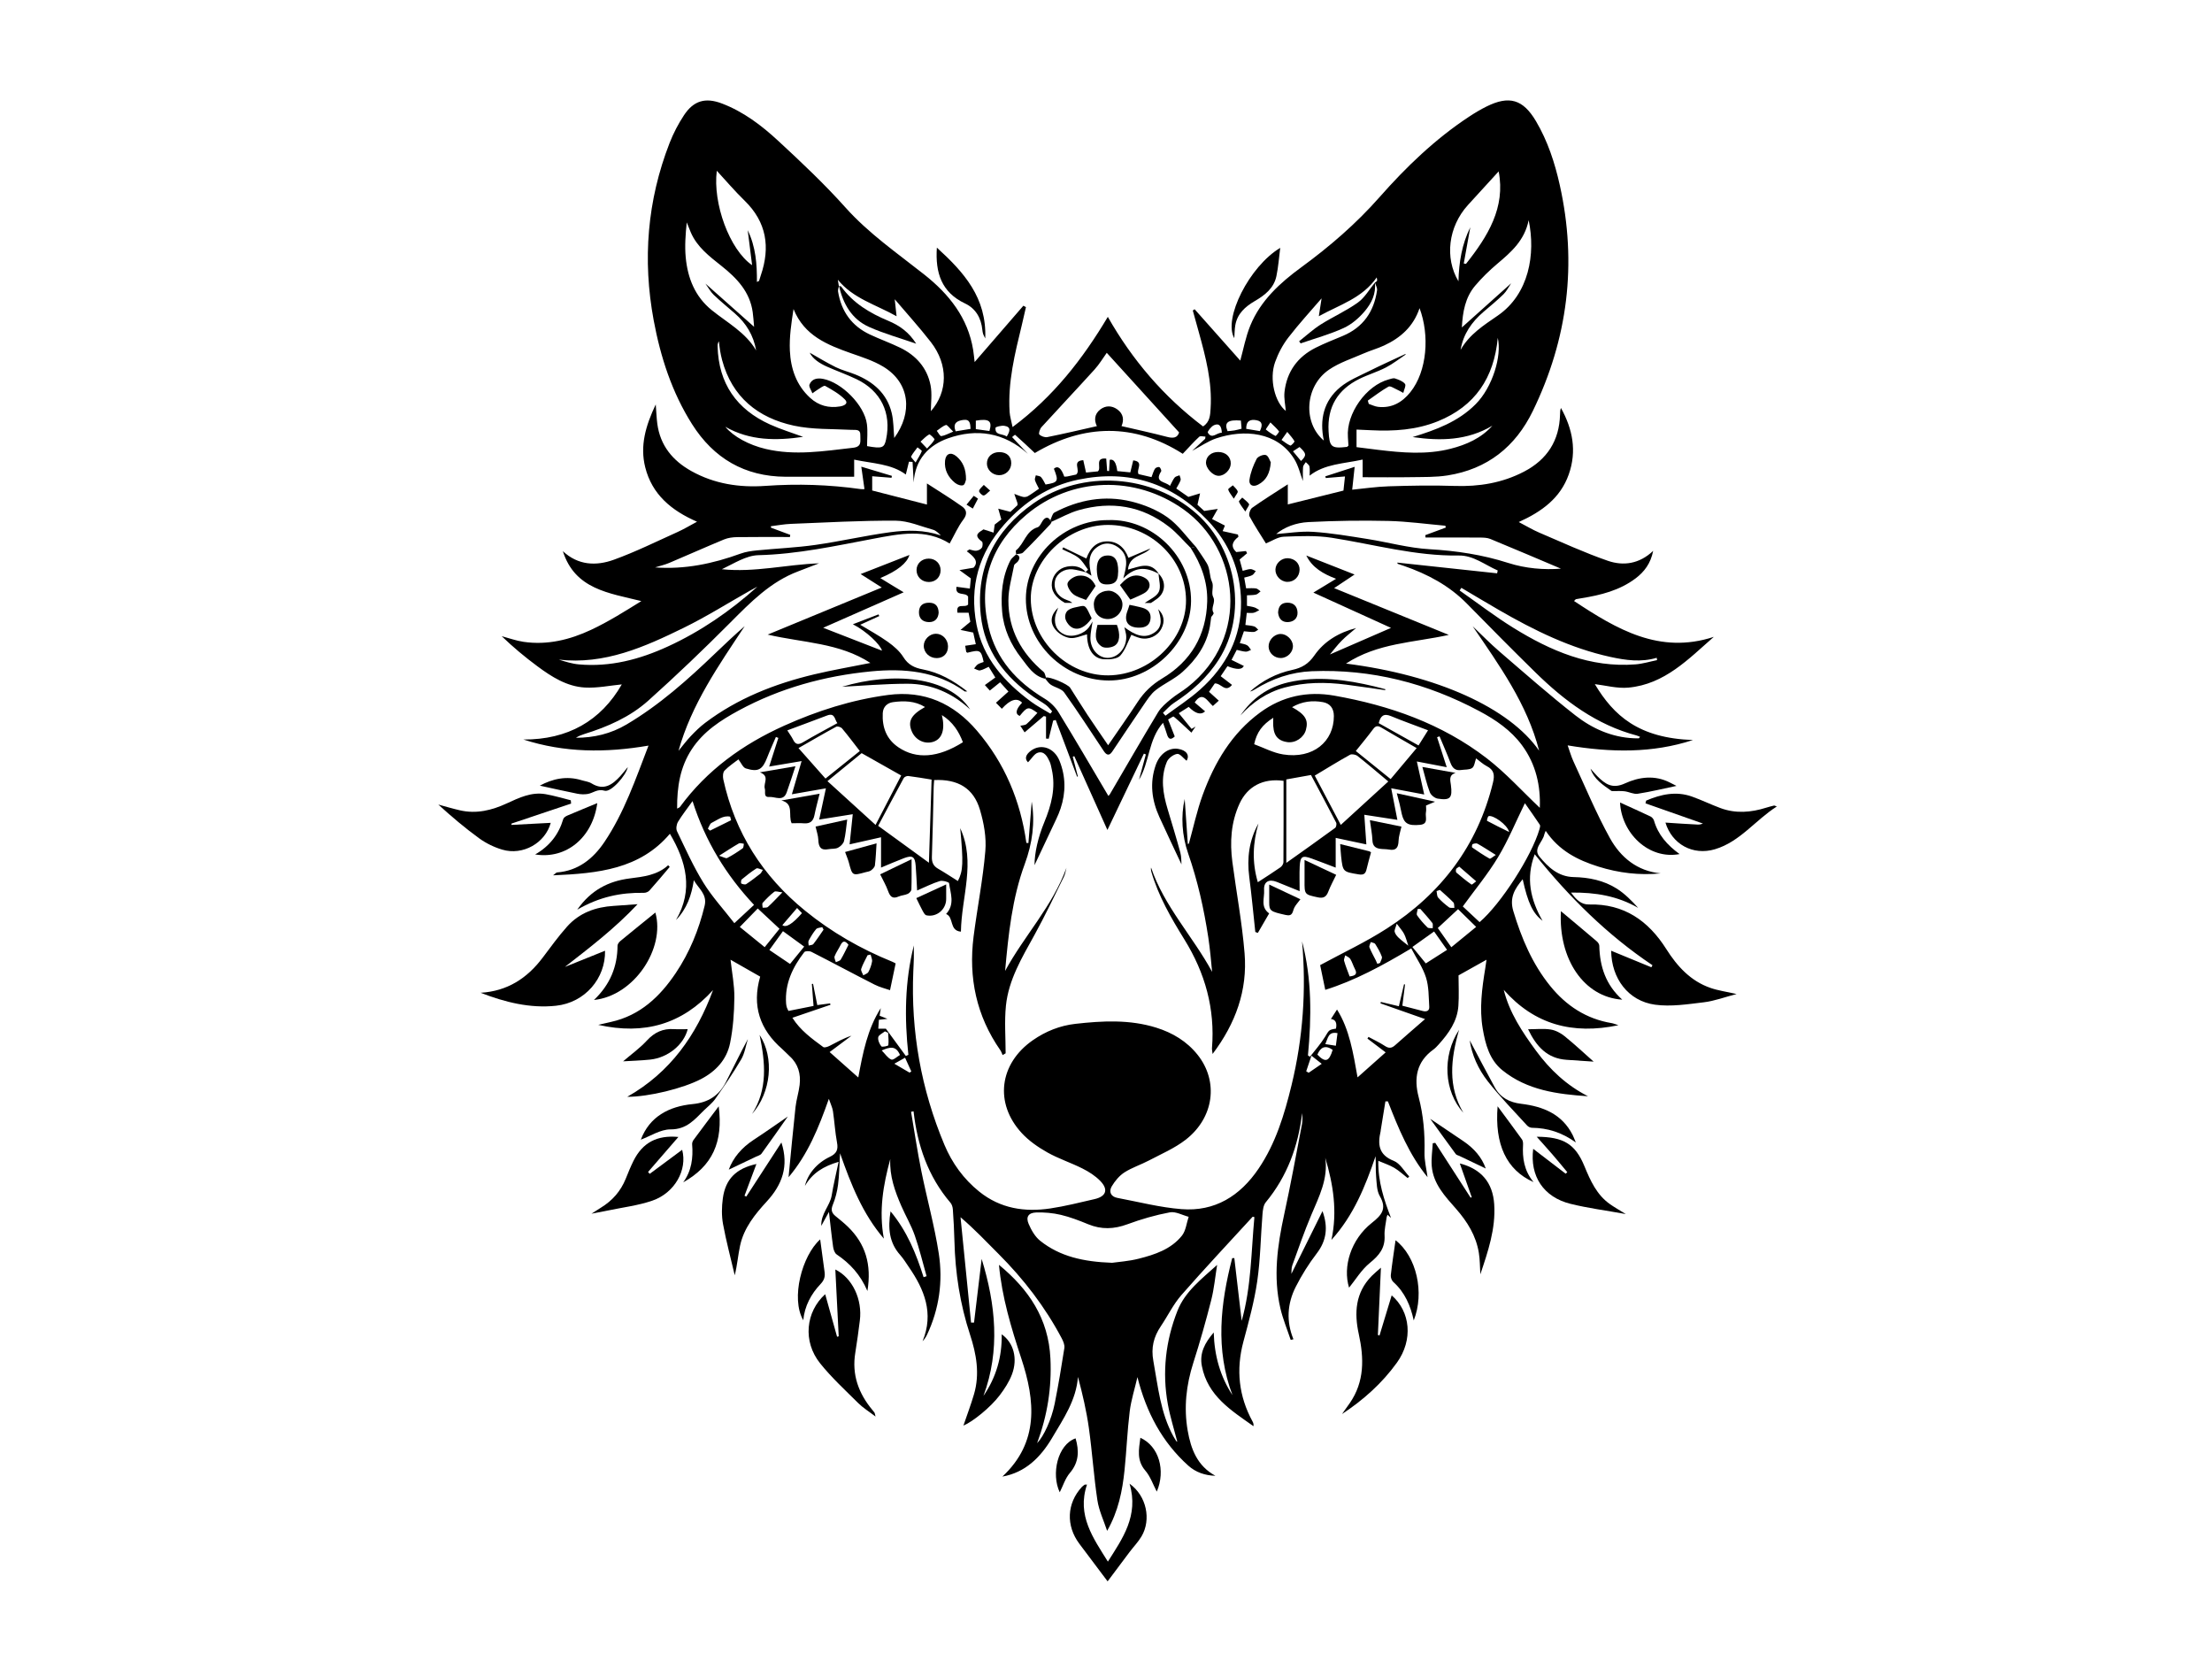 <?xml version="1.0" encoding="UTF-8"?><svg id="a" xmlns="http://www.w3.org/2000/svg" viewBox="0 0 800 600.7"><path d="M425.76,521.24c-1.14-4.44-2.56-8.88-3.39-13.42-2.12-11.59-.81-22.98,3.49-33.86,2.74-6.94,8.76-11.52,14.33-16.55-.69,4.24-1.08,8.55-2.13,12.7-1.94,7.62-4.08,15.2-6.48,22.69-2.58,8.06-3.48,16.19-2.04,24.51,1.16,6.7,3.48,12.8,10.03,16.35-3.73-.09-7.13-1.26-9.78-3.64-9.5-8.52-15.21-19.28-18.42-32.04-.99,4.29-2.29,8.31-2.8,12.43-.87,7.06-1.14,14.19-1.87,21.26-.78,7.47-2.23,14.8-6.29,21.91-1.21-3.68-2.95-7.28-3.52-11.06-1.31-8.66-1.87-17.43-3.08-26.1-.87-6.22-2.31-12.35-3.95-18.51-.65,8.48-5.27,15.12-9.31,21.98-4.21,7.14-9.75,12.59-18.02,14.06,13.3-12.41,11.9-27.39,6.84-42.71-3.66-11.09-7.01-22.19-8.08-33.86,10.72,8.82,17.93,19.38,18.61,33.9,.5,10.51-1.08,20.52-4.82,30.6,2.4-2.47,5.2-8.53,6.36-14.29,1.33-6.68,2.46-13.4,3.5-20.12,.17-1.11-.4-2.46-.96-3.52-6.02-11.39-13.79-21.46-22.89-30.56-4.39-4.39-8.65-8.93-13.7-13.22,1.27,12.7,2.54,25.41,3.81,38.11h1.07c.92-7.68,1.84-15.36,2.76-23.04,5.07,16.53,6.76,33,.65,49.54,4.57-6.68,6.76-14.1,6.59-22.28,4.28,2.98,5.91,8.72,3.71,14.52-1.02,2.68-2.66,5.2-4.4,7.5-3.33,4.42-9.81,9.61-13.15,11,1.27-3.75,2.71-7.52,3.84-11.38,2.14-7.32,.86-14.5-1.45-21.54-3.61-11.01-5.36-22.32-5.64-33.88-.09-3.8-.31-7.61-.57-11.4-.06-.82-.34-1.79-.86-2.39-8.14-9.53-11.96-20.79-13.35-33.06-.3,.06-.6,.12-.9,.17,1.22,7.11,2.27,14.25,3.69,21.31,2.01,10,4.78,19.87,6.33,29.93,1.55,10.07,.16,20.03-4.25,29.39-.39,.82-.9,1.58-1.61,2.33,4.17-10.12,.65-18.71-5.01-26.89-1-1.44-1.91-2.97-3.07-4.27-4.02-4.48-4.5-9.73-3.5-15.8,5.98,7.18,9.27,15.33,11.95,23.81,.36-.12,.72-.24,1.08-.36-1.4-4.93-2.59-9.93-4.28-14.75-1.28-3.66-3.29-7.05-4.84-10.62-2.35-5.39-4.32-10.89-4.01-16.99-2.54,9.31-4.19,18.67-2.32,28.78-7.68-8.99-11.82-19.43-15.84-30.87-.26,4.36-.28,7.9-.73,11.38-.32,2.48-.97,4.98-1.91,7.29-.74,1.82-.38,2.93,1,4.05,1.51,1.24,3.04,2.46,4.44,3.81,6.42,6.21,8.67,13.74,7.09,23.27-2.57-6-6.36-10.01-11.12-13.22-.72-.49-1.15-1.76-1.28-2.72-.56-3.92-.95-7.85-1.51-12.66-1.12,2.03-1.85,3.36-2.77,5.05-.17-4.49,3.16-7.26,3.77-11.05,.63-3.9,1.59-7.75,2.5-12.11-5.44,1.59-9.45,4.01-12.19,8.72,.99-4.24,4.23-8.25,8.98-10.51,2.5-1.19,3.12-2.61,2.62-5.23-.7-3.72-.9-7.53-1.46-11.29-.19-1.28-.81-2.49-1.48-4.47-3.71,10.53-7.62,20.15-14.58,28.35,.84-8.59,1.6-16.98,2.52-25.36,.3-2.7,1.17-5.33,1.49-8.02,.46-3.97-.5-7.56-3.59-10.36-.94-.85-1.79-1.81-2.74-2.64-8.05-7.01-11-15.61-7.94-26.16-3.5-2-6.94-3.95-10.72-6.11,.52,4.74,1.43,9.22,1.38,13.69-.06,5.51-.46,11.1-1.55,16.48-1.2,5.91-5.1,10.16-10.5,12.98-6.48,3.38-18.87,6.44-26.69,6.42,15.6-8.83,25.03-22.34,31.03-38.59-11.17,12.31-24.81,16.32-41.52,12.57,1.95-.45,3.3-.76,4.66-1.07,10.5-2.34,17.66-9.14,23.41-17.71,4.98-7.43,8.3-15.58,10.41-24.29,1.01-4.17-2.25-6.24-3.91-9.25-.8,5.43-2.51,10.36-6.45,14.41,6.39-10.94,3.69-21.2-2.2-31.19-10.87,12.82-25.95,14.34-42.25,15.03,.92-.69,1.15-1.02,1.41-1.04,7.67-.6,13.07-4.96,17.13-10.97,7.17-10.64,11.28-22.71,15.97-34.9-15.48,2.65-30.4,2.6-45.25-2.2,16.02,.08,28-6.72,35.59-19.93-4.19,.39-8.81,1.38-13.36,1.13-6.5-.37-11.99-3.86-17.11-7.65-4.53-3.35-8.87-6.97-12.97-10.92,2.64,.7,5.25,1.66,7.94,2.05,8.58,1.25,16.74-.76,24.4-4.35,6.29-2.95,12.22-6.69,18.17-10.39-11.7-2.92-24-4.22-28.39-18.06,5.49,5.16,12.06,5.43,18.49,3.09,7.84-2.84,15.36-6.57,22.98-10,2.28-1.03,4.44-2.33,7.06-3.73-9.29-4.05-16.28-9.87-18.74-19.7-1.94-7.75,.13-14.97,3.81-22.72,.22,2.86,.29,4.92,.56,6.96,1.04,7.89,5.54,13.36,12.29,17.13,8.36,4.67,17.42,6.04,26.85,5.37,11.53-.82,23.02-.45,34.47,1.17,.46,.07,.94,0,1.32,0-.36-2.56-.71-5.02-1.15-8.11,4.03,1.21,7.54,2.27,11.06,3.32l-.12,.69c-2.28-.18-4.55-.36-7-.55v5.15c6.46,1.66,13.01,3.34,19.8,5.08v-7.63c4.7,3.05,8.82,5.56,12.73,8.35,1.59,1.14,1.98,2.67,.45,4.7-1.97,2.61-3.3,5.69-4.97,8.67-8.69-5.48-18.21-3.49-27.56-1.73-13.78,2.6-27.44,5.6-41.59,5.95-4.48,.11-8.89,3.03-13.23,5.08,11.88,1.24,23.4-1.72,35.14-2.13-2.51,.97-5.02,1.95-7.54,2.9-10,3.76-17.19,11.14-24.53,18.51-9.63,9.67-19.51,19.13-29.68,28.24-6.59,5.9-14.7,9.46-23.15,12.08-1.05,.33-2.08,.73-3.02,1.35,6.54,0,12.66-1.47,18.29-4.8,11.94-7.06,22.18-16.22,32.13-25.76,3.48-3.33,6.97-6.64,10.63-9.81-9.46,14.26-19.26,28.27-23.95,45.09,1.47-1.79,2.86-3.66,4.45-5.33,1.61-1.7,3.3-3.36,5.16-4.76,11.78-8.91,25.23-14.16,39.45-17.56,6.58-1.57,13.26-2.71,20.34-4.13-11.25-7.32-24.31-7.26-37.15-10.25,13.89-5.73,27.26-11.25,41.27-17.03-2.82-1.79-5.2-3.3-7.65-4.86,6.1-2.39,11.98-4.69,17.66-6.91-.91,2.93-4.21,5.68-10.54,8.36,1.47,.91,2.72,1.68,3.97,2.44,1.32,.8,2.65,1.6,4.48,2.7-10.1,4.45-19.72,8.69-29.11,12.83,7.15,2.78,14.42,5.61,21.27,8.28-.62-2.19-5.49-6.96-10.54-9.55,3.33-1.28,6.3-2.42,9.28-3.57l.27,.61c-2.36,1.08-4.72,2.15-6.89,3.14,3.29,2.01,6.8,3.9,10.01,6.19,2.11,1.51,4.24,3.34,5.59,5.51,1.73,2.79,4.04,3.88,7.02,4.44,5.97,1.13,11.1,4.05,16.1,7.96-.53,0-.81,.09-.95-.01-10.22-7.38-21.92-8.37-33.83-7.23-16.8,1.62-32.9,6.03-47.84,14.12-6.55,3.55-12.77,7.58-16.99,13.99-4.25,6.44-5.39,13.66-5.33,21.51,.5-.29,.87-.38,1.04-.62,9.78-13.33,22.71-22.62,37.63-29.34,12.03-5.41,24.48-9.38,37.6-11.13,13.17-1.75,23.74,3.08,32.15,12.9,10.02,11.69,15.77,25.37,17.89,40.59l.74,.06c.41-5.12,.82-10.24,1.19-14.98,1.26,7.49,.26,15.05-2.51,22.56-4.59,12.43-5.92,25.52-7.11,38.66,6.89-12.72,17.16-23.41,22.19-37.3-.3,1.09-.44,2.26-.93,3.25-3.49,7.05-6.86,14.19-10.66,21.08-4.48,8.12-9.33,16.12-10.3,25.53-.58,5.69-.11,11.48-.11,17.23l-1.09,.64c-.27-.58-.45-1.21-.81-1.73-8.67-12.43-11.58-26.24-9.69-41.12,1.32-10.33,3.37-20.58,4.25-30.94,.42-4.9-.53-10.15-1.95-14.92-2.31-7.81-7.97-11.14-16.55-10.74-.06,.82-.16,1.67-.18,2.52-.21,8.4-.35,16.8-.65,25.19-.07,1.99,.48,3.33,2.21,4.33,2.44,1.41,4.8,2.97,7.19,4.47,1.92-3.71,2.01-6.6,.85-19.11,5.7,12.37,.44,24.82,.25,37.42-4.32-.37-2.45-5.25-5.36-6.38,3.26-3.57,1.58-7.46,1.07-11.15-.06-.43-2.37-1.07-3.37-.76-2.66,.82-5.18,2.12-8.18,3.4-.18-3.21-.3-6.08-.52-8.95-.25-3.3-1.16-3.9-4.23-2.74-2.7,1.02-5.34,2.19-8.3,3.41v-10.96c-3.75,.84-7.38,1.66-11.37,2.56,.36-3.49,.71-6.81,1.14-10.9-4.16,.66-7.99,1.27-12.14,1.93,.78-3.64,1.53-7.11,2.43-11.29-4.26,.74-8.09,1.41-12.31,2.15,1.18-4.02,2.26-7.69,3.52-12-4.12,.69-7.69,1.3-11.73,1.98,1.18-3.69,2.25-7.03,3.32-10.36l-.88-.35c-1.06,2.49-2.2,4.95-3.17,7.47-1.69,4.36-3.18,5.3-7.7,3.92-1.06-.33-1.71-2.03-2.69-3.28-1.45,1.13-3.42,2.41-5.02,4.06-.61,.63-.67,2.16-.45,3.17,4.22,19.3,14.25,34.99,29.53,47.44,9.6,7.83,20.2,13.89,31.65,18.53,.44,.18,.85,.43,1.15,.59-.67,3.17-1.31,6.22-2.03,9.67-1.55-.55-3.7-1.05-5.62-2.03-7.63-3.88-15.17-7.94-22.79-11.82-.7-.36-2.25-.36-2.6,.09-4.2,5.44-7.08,11.41-6.58,18.54,.03,.48,.13,.97,.26,1.43,.11,.37,.32,.7,.59,1.3,2.9-.58,5.81-1.16,9.08-1.81-.2-2.64-.4-5.29-.61-7.94l.43-.06c.49,2.45,.98,4.9,1.53,7.69l4.64-.61,.14,.5c-4.54,1.55-9.07,3.1-13.78,4.7,2.83,4.52,7.02,7.54,11.15,10.58,.44,.32,1.61-.07,2.3-.42,2.56-1.32,5.07-2.76,7.92-3.67-2.57,1.92-5.14,3.85-7.9,5.91,3.36,2.98,6.69,5.94,10.36,9.19,1.65-8.89,3.3-17.5,8.14-25.08l-.43,2.75c.76,.3,1.51,.6,2.84,1.13-1.37,.15-2.09,.23-3.1,.34-.07,1.01-.13,2.03-.21,3.22h2.74c2.5,3.41,4.86,6.64,7.22,9.86l.92-.41c-1.45-13.28-1.31-26.49,1.97-39.55,0,1.55,.03,3.1,0,4.64-.03,1.56-.13,3.12-.19,4.68-.92,21.75,2.83,42.68,11.24,62.74,2.78,6.63,6.94,12.4,12.63,16.97,7.61,6.11,16.38,7.45,25.67,6.07,5.38-.8,10.68-2.16,15.99-3.37,4.23-.96,5.12-3.47,2.07-6.6-1.79-1.83-4.09-3.3-6.4-4.46-4.16-2.1-8.67-3.55-12.72-5.83-3.35-1.89-6.67-4.18-9.26-6.99-9.98-10.82-8.13-25.13,3.99-33.57,4.66-3.25,9.82-5.3,15.38-5.93,9.81-1.11,19.66-1.63,29.29,1.38,5.89,1.84,11.06,4.94,14.94,9.81,7.68,9.63,5.95,22.82-4.41,30.78-3.95,3.04-8.7,5.07-13.16,7.42-2.92,1.54-6.14,2.56-8.9,4.33-1.86,1.2-3.44,3.12-4.59,5.05-1.1,1.87-.38,3.71,2.02,4.16,7.73,1.45,15.42,3.46,23.22,4.07,12.05,.95,21.18-4.77,27.85-14.61,6.23-9.19,9.36-19.6,11.95-30.24,4.16-17.12,5.35-34.44,3.8-51.98,3.57,13.59,3.43,27.38,2.13,41.24l.73,.49c1.84-2.39,3.88-4.65,5.45-7.21,1.47-2.4,1.25-2.54,3.95-2.96q.65-3.22-1.82-3.48c.66-1.02,1.39-2.16,2.2-3.43,4.5,7.14,5.84,15.66,7.43,24.53,3.55-3.16,6.82-6.07,10.16-9.04-2.35-1.78-4.47-3.39-6.59-4.99l.39-.6c2,1.09,4.08,2.05,5.98,3.3,1.4,.92,2.41,.79,3.6-.26,3.46-3.08,6.98-6.1,10.87-9.49-5.92-2.09-11.02-3.89-16.12-5.68l.14-.51c2.05,.49,4.1,.97,6.51,1.55,.65-2.75,1.25-5.34,1.86-7.93l.37,.05c-.32,2.53-.64,5.06-.97,7.69,2.47,.64,4.9,1.26,7.33,1.9,1.4,.37,2.5,0,2.4-1.56-.23-3.54-.13-7.23-1.18-10.54-1.14-3.62-3.43-6.88-5.33-10.53-10.43,6.25-20.58,11.71-31.1,14.99-.66-3.21-1.3-6.29-1.85-8.94,8.04-4.37,16.44-8.29,24.16-13.26,19.54-12.56,32.8-29.9,38.35-52.77,.67-2.78,.36-4.59-2.28-5.94-1.36-.7-2.5-1.8-3.83-2.79-.49,1.31-.6,2.9-1.43,3.48-1,.69-2.6,.51-3.94,.72-2.1,.33-3.18-.68-3.9-2.59-1.21-3.23-2.62-6.39-3.95-9.58l-.89,.32c1.12,3.48,2.24,6.96,3.49,10.84-3.55-.68-6.86-1.31-10.81-2.07,.91,4.05,1.73,7.76,2.67,11.94-3.86-.73-7.57-1.42-11.94-2.25,.8,4.1,1.49,7.63,2.23,11.42-4.04-.62-7.8-1.2-11.96-1.84,.26,3.81,.49,7.15,.74,10.72-3.82-.81-7.31-1.56-11.09-2.36v10.75c-3.17-1.2-5.9-2.27-8.65-3.27-3.43-1.25-4.17-.81-4.36,2.81-.14,2.82-.03,5.65-.03,8.97-3.02-1.22-5.66-2.32-8.31-3.36-2.85-1.12-4.75-.02-4.54,2.99,.19,2.83-1.41,6.1,1.83,8.42l-4.09,7.05-.92-.33c-.72-6.64-1.33-13.29-2.19-19.9-.88-6.81-.06-13.27,3.32-19.33-2.02,6.97-2.38,13.94-.22,21.23,2.85-1.86,5.55-3.56,8.16-5.38,.55-.38,1.1-1.23,1.1-1.86,.07-9.84,.05-19.69,.05-29.42-7.39-1.03-13.05,2.02-15.91,8.21-3.12,6.77-3.56,13.92-2.6,21.18,1.45,11,3.51,21.94,4.41,32.99,1.09,13.34-3.22,25.33-11.57,36.39-.11-.98-.26-1.56-.22-2.13,1.15-14.21-2.49-27.17-9.95-39.23-4.81-7.78-9.43-15.7-12-24.6-.13-.44-.18-.91-.08-1.44,4.74,14.02,15.07,24.81,22.08,37.71-.2-2.02-.37-4.04-.59-6.06-.24-2.13-.47-4.26-.79-6.38-1.58-10.31-3.83-20.43-7.27-30.32-2.29-6.59-2.69-13.54-1.27-19.77,.34,4.97,.74,10.62,1.13,16.27l.38-.1c1.64-5.88,2.91-11.91,5-17.63,4.28-11.7,10.46-22.23,20.76-29.79,8.05-5.91,17.1-7.83,26.87-6.1,20,3.54,38.86,10.14,55.09,22.63,6.95,5.35,12.91,11.99,19.2,17.93,.31-7.8-1.31-15.66-6.42-22.6-4.04-5.48-9.53-9.21-15.41-12.35-18.92-10.11-39.07-15.31-60.6-14.45-7.42,.3-14.3,2.66-20.63,6.58-.53,.33-1.08,.65-1.74,.75,4.41-3.91,9.55-6.57,15.23-7.79,3.55-.76,5.92-2.2,8.05-5.26,3.57-5.15,8.88-8.28,15.08-9.89-1.75,1.51-3.59,2.92-5.21,4.56-1.58,1.59-2.93,3.41-4.26,4.99,7.49-3.26,14.88-6.47,22.1-9.61-8.78-3.99-18.2-8.28-28.08-12.76l8.21-4.99c-4.69-1.78-8.64-4.05-10.77-8.42,5.76,2.27,11.46,4.51,17.46,6.87-2.25,1.5-4.61,3.07-7.39,4.92,13.88,5.66,27.39,11.18,41.47,16.92-12.8,2.81-25.74,2.89-37.18,10.37,32.96,4.18,59.12,16.03,69.85,31.51-4.34-16.94-14.37-30.82-24.05-45.02,3.2,3.03,6.28,6.2,9.61,9.07,9.09,7.82,18.09,15.76,27.52,23.15,6.1,4.78,13.17,7.94,21.17,8.3,.58,.03,1.16,.05,1.74,.03,.12,0,.24-.24,.52-.55-.47-.18-.85-.38-1.26-.49-14.5-3.85-26.05-12.49-36.53-22.75-8.37-8.2-16.61-16.54-24.82-24.9-6.44-6.57-14.28-10.72-22.85-13.69-.73-.25-1.48-.48-2.21-.74-.05-.02-.06-.18-.13-.44,12.07,1.3,24.08,2.59,36.09,3.88l.22-1.03c-4.62-2.01-8.8-5.49-14.08-5.41-15.67,.24-30.64-4.02-45.91-6.41-5.69-.89-11.61-.62-17.4-.39-2.17,.09-4.29,1.57-6.44,2.42-1.87-3.02-4.07-6.32-5.94-9.79-.37-.69,.22-2.55,.94-3.07,4.01-2.85,8.2-5.45,12.91-8.5v7.27c6.83-1.7,13.36-3.33,20.13-5.01,.16-1.53,.33-3.13,.55-5.11-2.54,.21-4.74,.39-6.94,.57l-.19-.6c3.33-1.08,6.67-2.16,10.63-3.45-.34,3.13-.6,5.57-.89,8.27,4.14-.4,8.72-1.09,13.31-1.23,7.9-.25,15.81-.4,23.7-.13,8.86,.3,17.28-1.07,25.17-5.19,8.33-4.36,12.74-11.2,12.99-20.65,.02-.77,0-1.55,.33-2.35,4.23,7.62,5.82,15.58,2.81,24.06-3.01,8.48-9.64,13.38-18.07,17.19,2.83,1.47,5.05,2.82,7.42,3.83,8.21,3.5,16.35,7.26,24.77,10.17,5.61,1.94,11.38,1.19,16.42-3.58-.9,4.55-3.21,7.58-6.38,9.97-5.78,4.34-12.56,6.03-19.53,7.15-.67,.11-1.34,.21-2,.35-.16,.04-.28,.25-.71,.66,15.42,10.19,30.88,19.41,50.55,12.97-9.15,7.99-17.75,17.13-30.86,18.35-4.12,.38-8.38-.82-12.17-1.26,6.82,11.38,15.82,19.55,35.5,20.21-14.7,4.82-29.68,4.54-45.33,1.94,.78,2.18,1.28,4,2.06,5.7,4.34,9.35,8.28,18.92,13.27,27.9,3.83,6.88,9.81,11.86,18.32,12.69-7.7,.75-15.18-.15-22.55-2.46-7.51-2.36-14.26-5.77-19.04-12.93-.3,.76-.46,1.05-.52,1.36-.54,2.69-4.1,5.09-1.75,7.95,3.15,3.84,6.84,7.3,12.38,7.41,5.55,.11,10.92,1.21,15.62,4.19,2.88,1.83,5.34,4.33,7.72,6.95-7.46-4.29-15.41-5.65-24.29-5.53,1.89,2.55,3.64,4.37,6.53,4.3,12.61-.31,21.42,5.85,27.93,16.13,3.93,6.21,8.77,11.54,15.94,14.03,2.8,.98,5.81,1.38,9.48,2.22-4.29,1.12-8.01,2.53-11.84,2.99-5.86,.7-11.92,1.66-17.66,.87-9.69-1.33-15.76-9.5-15.86-19.51,4.85,2,9.7,3.99,14.54,5.98l.4-.74c-16.33-10.95-30.11-24.59-42.58-40.13-3.33,8.69-1.52,16.46,2.83,24.08-3.53-2.74-5.3-6.45-7.19-15.04-2.88,3.46-4.86,6.65-3.38,11.54,2.96,9.81,6.85,19.05,13.34,27.06,5.8,7.15,13.04,11.91,22.25,13.43,.64,.11,1.26,.39,2.42,.75-16.62,3.48-30.38-.23-41.48-12.79,2.06,8.3,6.71,15.25,11.68,22.03,5.03,6.85,11.09,12.54,18.8,16.45-11.09-.74-22.01-2.15-30.99-9.42-4.63-3.75-6.12-9.32-7.09-15-1.25-7.34-.28-14.58,.91-21.81,.16-.95,.28-1.91,.46-3.14-3.69,2.06-7.12,3.98-10.12,5.66,0,3.8,.2,7.4-.05,10.97-.38,5.64-3.52,10-7.16,14.04-.59,.65-1.2,1.31-1.9,1.82-6.1,4.39-7.09,10.39-5.32,17.16,1.72,6.57,2.29,13.21,2.12,19.99-.08,3.03,.72,6.07,1.1,8.99-6.57-7.99-10.55-17.65-14.34-27.42l-.9,.02c-.56,3.48-1.13,6.95-1.69,10.43-.02,.1,0,.2-.02,.29-1.11,4.77-.81,8.61,4.75,10.79,2.25,.89,3.74,3.7,5.58,5.63l-.56,.59c-1.61-1.25-3.11-2.67-4.85-3.7-1.71-1.01-3.66-1.63-5.77-2.54-.15,7.52,2.06,14.09,4.59,20.65l-1.26-1.16c-.13,.37-.28,.62-.31,.88-.29,2.22-.88,4.47-.76,6.67,.24,4.5-1.97,7.16-5.32,9.88-3.07,2.49-5.21,6.12-7.52,8.95-2.35-7.6,.66-17.44,8.21-23.41,3.53-2.79,5.58-5.09,2.91-9.69-1.15-1.98-1.12-4.71-1.34-7.13-.21-2.39-.05-4.8-.2-7.3-3.69,10.84-7.93,21.41-15.96,30.26,2.23-10.35,.64-20.07-2.23-29.7,1.1,7.61-2.26,14.04-5.05,20.67-2.52,5.98-4.66,12.12-6.87,18.22-.38,1.05-.25,2.29-.33,3.08,3.67-7.4,7.46-15.04,11.25-22.68,2.08,5.74,1.49,10.64-2.08,15.29-2.89,3.76-5.45,7.85-7.6,12.09-3.06,6.05-3.49,12.47-.83,18.95l-.99,.24c-1.27-3.81-2.83-7.55-3.74-11.45-2.64-11.38-1.08-22.62,1.37-33.87,2.36-10.82,4.34-21.72,6.43-32.6,.25-1.32,.19-2.7,.07-4.1-1.42,11.98-5.38,22.86-13.14,32.24-.89,1.07-1.08,2.89-1.2,4.39-.66,8.07-.73,16.21-1.9,24.2-1.07,7.38-3.08,14.64-5.01,21.86-2.7,10.1-1.68,19.67,3.32,28.83,.26,.47,.43,.98,.34,1.7-8.05-5.7-16.58-10.93-18.67-21.76-.9-4.66,1.04-8.34,4.29-12.13,.24,8.41,2.35,15.88,6.77,22.64-6.25-16.59-4.34-33.07-.09-49.52l.77-.02,2.66,22.7c3.48-12.29,3.43-24.98,4.6-37.52-.32-.06-.59-.18-.65-.11-8.63,9.42-17.39,18.73-25.79,28.35-2.91,3.34-4.89,7.49-7.39,11.2-2.6,3.86-3.6,7.75-2.71,12.6,1.69,9.28,2.56,18.72,7.21,27.19,.33,.59,.67,1.18,1.04,1.75,.08,.13,.29,.17,.38,.22Zm-23.63-64.59c2.34-.34,6.07-.57,9.63-1.47,5.88-1.48,11.75-3.41,15.7-8.35,1.42-1.78,1.66-4.52,2.44-6.82-2.28-.59-4.71-2-6.8-1.61-5.21,.97-10.38,2.47-15.36,4.31-4.84,1.79-9.4,1.96-14.17,0-3.23-1.33-6.53-2.61-9.92-3.41-2.89-.68-5.97-.95-8.94-.85-2.78,.1-3.77,1.63-2.68,4.15,.96,2.24,2.32,4.62,4.18,6.1,7.14,5.68,15.64,7.57,25.94,7.94Zm120.76-265.89l-.16-.65c-6.87-.61-13.73-1.57-20.61-1.73-9.63-.22-19.28-.08-28.89,.41-4.41,.22-8.7,1.78-11.68,4.32,4.19-.28,8.83-1.09,13.4-.79,6.58,.43,13.12,1.56,19.64,2.59,7.47,1.18,14.87,3.26,22.38,3.69,9.76,.57,19.18,1.98,28.51,4.97,6.31,2.02,13,2.55,19.05,2.06-8.2-3.47-16.83-7.15-25.51-10.73-1.11-.46-2.45-.5-3.69-.51-6.59-.05-13.18-.02-19.77-.02-.03-.28-.06-.57-.09-.85l7.44-2.75Zm-237.09,2.64l-.11,.79c-6.37,0-12.74-.05-19.11,.04-1.59,.02-3.29,.25-4.74,.85-6.64,2.75-13.2,5.69-19.83,8.49-1.64,.69-3.4,1.08-5.1,1.61,10.77,.8,20.96-1.36,30.92-4.98,1.87-.68,3.93-.97,5.94-1.17,7.06-.7,14.18-.99,21.19-1.99,9.04-1.29,17.98-3.37,27.03-4.59,6.06-.81,12.25-.89,18.28,1.18-.89-.9-1.78-1.78-2.83-2.07-4.46-1.24-8.96-3.24-13.46-3.27-12.66-.08-25.32,.65-37.98,1.15-2.41,.09-4.8,.56-7.2,.85l.05,.53c2.32,.86,4.63,1.73,6.95,2.59Zm-20.21,140.43c2.77-2.57,4.89-4.53,7.12-6.61-10.12-10.79-17.63-23.03-22.24-37.53-1.98,2.77-3.78,5.04-5.26,7.49-.54,.9-.79,2.49-.37,3.38,3.03,6.3,5.9,12.73,9.56,18.65,3.14,5.09,7.27,9.57,11.18,14.61Zm269.52-.37c7.72-6.59,18.84-23.91,21.65-33.58,.15-.52,.38-1.27,.15-1.62-1.77-2.68-3.65-5.3-5.41-7.81-3.29,6.72-6.03,13.4-9.71,19.52-3.72,6.18-8.39,11.79-12.75,17.81,1.85,1.73,3.9,3.64,6.08,5.68Zm-198.18-51.55c-2.93-.47-5.69-.96-8.47-1.3-.51-.06-1.38,.33-1.62,.77-3.11,5.68-6.13,11.41-9.24,17.25,6.15,4.47,11.99,8.72,18.36,13.35,.33-10.48,.64-20.18,.96-30.07Zm128.28-.06v30.18c6.34-4.51,12.04-8.53,17.66-12.65,.4-.29,.61-1.46,.36-1.93-2.98-5.77-6.06-11.49-9.09-17.2-3.15,.56-6.1,1.09-8.93,1.6Zm19.71,16.44c5.89-5.38,11.5-10.51,17.18-15.7-4.06-3.39-7.53-6.38-11.12-9.21-.65-.51-2.07-.81-2.72-.45-4.28,2.37-8.44,4.95-12.76,7.54,2.95,5.58,6.06,11.47,9.41,17.82Zm-185.66-15.82c5.76,5.24,11.47,10.43,17.4,15.83,3.34-6.44,6.36-12.25,9.27-17.87-4.82-2.72-9.48-5.35-14.31-8.08-3.88,3.18-7.94,6.5-12.36,10.12Zm35.29-26.8c-3.67-2.26-7.66-2.31-11.63-1.76-1.98,.28-3.54,1.63-3.66,3.96-.26,5.12,1.31,9.43,5.7,12.39,6.42,4.33,14.26,3.84,23.29-1.86-1.49-3.94-3.67-7.33-7.61-9.82,1.25,5.1,.12,8.53-2.95,9.61-3.14,1.1-6.58-.51-7.93-3.71-1.54-3.63-.26-6.02,4.79-8.81Zm119.03,13.45c3.43,1.25,6.85,3.11,10.48,3.69,10.84,1.73,18.37-4.65,18.35-13.88,0-2.86-1.45-4.56-3.91-5.02-3.82-.71-7.61-.29-11.21,1.81,4.8,2.65,5.99,4.65,5.01,8.22-.75,2.73-3.72,4.84-6.73,4.42-5.13-.71-5.26-4.69-5.07-8.8-3.98,2.51-6,5.24-6.91,9.56Zm58.78,1.4c-4.42-2.56-8.63-4.96-12.8-7.43-1.22-.72-2.02-.69-2.93,.55-1.96,2.65-4.08,5.18-6.28,7.93,4.12,3.33,8.24,6.65,12.59,10.16,3.19-3.79,6.24-7.43,9.41-11.21Zm-201.4,1.05c-2.22-2.85-4.24-5.57-6.42-8.16-.41-.49-1.64-.88-2.11-.62-4.47,2.42-8.86,4.99-13.65,7.73,3.46,3.9,6.58,7.43,9.77,11.02,4.3-3.45,8.31-6.67,12.41-9.96Zm217.56-59l-.62,.96c6.45,4.51,12.71,9.33,19.39,13.47,13.51,8.37,27.82,14.54,44.26,13.24,2.61-.21,5.17-1.01,7.75-1.53l-.13-.84c-5.64,1.68-11.21,.89-16.76-.32-14.43-3.16-27.49-9.58-40.18-16.9-4.59-2.65-9.14-5.38-13.7-8.08Zm-254.62-.41c-.81,.43-1.63,.85-2.43,1.3-8.04,4.54-15.89,9.49-24.17,13.55-14.19,6.95-28.64,13.41-45.2,11.52,2.37,.72,4.77,1.5,7.23,1.72,11.37,1.02,22.02-1.79,32.25-6.49,11.9-5.47,22.56-12.83,32.33-21.6Zm.15,116.36c-2.27,2.33-4.28,4.4-6.49,6.68,2.84,2.31,5.89,4.78,9,7.31l5.36-6.65c-2.7-2.51-5.24-4.89-7.87-7.34Zm253.28,.25c-2.33,2.16-4.78,4.44-7.33,6.81,1.64,2.33,3.18,4.52,4.89,6.95,3.12-2.56,6.03-4.93,8.98-7.35-2.27-2.22-4.32-4.23-6.54-6.41Zm-28.7-67.27c4.87,2.73,9.58,5.36,14.4,8.06,1.14-1.82,2.16-3.45,3.44-5.48-4.63-1.76-9.07-3.33-13.42-5.13-2.61-1.08-3.77-.08-4.42,2.56Zm-213.89,2.61c.89,1.41,1.6,2.36,2.11,3.4,.93,1.89,2.01,1.83,3.7,.83,4-2.38,8.12-4.54,12.31-6.85-1.03-1.13-.79-3.88-3.71-2.77-4.69,1.79-9.4,3.52-14.4,5.39Zm6.11,78.2c-2.6-1.89-5.12-3.72-7.68-5.59-1.78,2.46-3.28,4.56-4.91,6.81,2.61,1.77,5.05,3.41,7.47,5.05,1.79-2.2,3.37-4.14,5.12-6.28Zm219.96,.13l4.85,5.94c2.6-1.66,5.07-3.23,7.69-4.9-1.72-2.43-3.15-4.45-4.69-6.64-2.7,1.93-5.19,3.7-7.84,5.59Zm-234.9-27.88c-.97-.23-1.93-.78-2.36-.51-1.87,1.18-3.61,2.56-5.31,3.98-.28,.24-.3,1.39-.13,1.47,.53,.25,1.38,.46,1.78,.2,1.77-1.16,3.44-2.48,5.12-3.78,.27-.21,.4-.6,.89-1.36Zm-15.86-5.11c1.54,.46,2.46,1.06,2.94,.82,1.95-1.01,3.81-2.23,5.61-3.51,.36-.25,.3-1.09,.43-1.65-.61-.05-1.37-.37-1.8-.12-2.15,1.23-4.22,2.6-7.18,4.47Zm238.08,39.09l.99-.33c.24-.77,.86-1.67,.64-2.27-.59-1.61-1.47-3.12-2.39-4.58-.26-.41-1.06-.47-1.61-.69-.18,.64-.68,1.41-.48,1.9,.62,1.6,1.5,3.1,2.27,4.65,.21,.43,.39,.88,.58,1.31Zm-191.27-6.91c-1.06-1.32-1.96-1.69-2.84,.08-.69,1.39-1.62,2.67-2.18,4.11-.22,.56,.28,1.41,.45,2.12,.6-.3,1.46-.44,1.76-.92,1-1.65,1.81-3.42,2.81-5.38Zm213.9-19.82l-1.21,.42c.18,.8,.11,1.83,.59,2.37,1.15,1.3,2.51,2.45,3.9,3.49,.45,.34,1.29,.15,1.95,.21-.1-.67,.03-1.58-.36-1.98-1.53-1.59-3.23-3.02-4.86-4.51Zm20.23-12.64c-2.66-1.66-4.6-2.94-6.61-4.07-.45-.25-1.23-.07-1.78,.14-.2,.08-.35,1.09-.19,1.2,2.06,1.43,4.15,2.83,6.33,4.06,.29,.16,1.13-.65,2.24-1.34Zm-226.13,36.02l-1.09,.23c-.8,1.64-1.74,3.23-2.31,4.95-.21,.62,.48,1.54,.76,2.33,.63-.39,1.53-.64,1.84-1.2,.63-1.17,1.1-2.49,1.33-3.8,.13-.78-.33-1.67-.53-2.51Zm-26.59-16.84c-1.95,2.28-3.63,4.24-5.32,6.2q2,1.52,7.09-4.35l-1.77-1.86Zm225.44,.33c-.32,0-.64,0-.97,0-.1,.78-.57,1.8-.24,2.29,1.08,1.59,2.39,3.04,3.76,4.4,.37,.36,1.25,.21,1.9,.29-.03-.65,.18-1.5-.15-1.92-1.35-1.75-2.86-3.38-4.31-5.05Zm-25.6,24.41c1.98-.24,2.92-.79,1.93-2.66-.63-1.19-1-2.54-1.7-3.68-.36-.58-1.2-.87-1.82-1.29-.15,.67-.57,1.42-.4,2.01,.52,1.85,1.26,3.63,1.99,5.62Zm39.64-39.71c-.57,.43-1.03,.6-1.12,.89-.13,.39-.15,1.06,.09,1.27,1.76,1.51,3.56,2.99,5.46,4.32,.2,.14,1.12-.75,1.7-1.17-2.03-1.75-4.05-3.51-6.13-5.31Zm-263.33-16.77l-.35-1.3c-2.53-.54-4.58,1.21-6.71,2.25-.64,.31-.91,1.38-1.35,2.09l.78,.72c2.54-1.26,5.09-2.51,7.63-3.77Zm18.55,26.08c-1.42-.14-2.47-.57-2.93-.22-1.53,1.17-2.9,2.56-4.2,4-.3,.33-.03,1.16-.02,1.77,.65-.08,1.5,.08,1.9-.28,1.58-1.42,3.01-2.99,5.24-5.26Zm262.83-21.83c-.69-2.74-5.89-6.23-7.41-5.73-.36,.12-.69,1.62-.59,1.68,2.42,1.31,4.9,2.52,8,4.05Zm-40.65,33.14c-.41,1.49-.9,2.3-.75,2.95,.19,.79,.82,1.56,1.44,2.15,1.09,1.03,2.32,1.92,3.49,2.87-.48-1.41-.84-2.88-1.49-4.2-.54-1.09-1.42-2.01-2.7-3.77Zm-28.7,47.37c2.88,2.98,4.23,2.55,5.53-1.73-2.61-1.83-4.38-1.03-5.53,1.73Zm-157.57-1.52c1.28,1.29,2.19,2.78,3.49,3.3,.72,.28,2.09-1.08,3.12-1.66-1.47-3.47-3.66-2.91-6.61-1.63Zm2.32-6.37c-.38-.18-.77-.35-1.15-.53-.85,.69-2.25,1.28-2.42,2.11-.2,1.03,.41,2.42,1.11,3.31,.27,.35,2.49-.13,2.53-.4,.2-1.46,0-2.98-.07-4.49Zm-23.35-37.3l-.47-.92c-.76,.23-1.79,.22-2.22,.73-1.06,1.25-1.91,2.7-2.69,4.14-.25,.46-.02,1.18,0,1.78,.57-.16,1.38-.15,1.68-.53,1.32-1.67,2.48-3.46,3.71-5.21Zm176.45,45.58c-.71,2.11-1.3,3.87-1.89,5.63l.89,.53c1.51-1.03,3.02-2.06,4.72-3.23-1.27-1-2.15-1.7-3.72-2.94Zm-145.34,6.12l.63-.43c-.75-1.66-1.5-3.31-2.26-4.97-1.12,.62-2.23,1.25-3.88,2.17,2.24,1.31,3.87,2.27,5.51,3.23Zm150.36-10.32c1.58,.24,2.69,.42,3.81,.59,.2-1.53,.4-3.05,.6-4.55-3.34-.64-3.39,1.65-4.41,3.96Z"/><path d="M432.04,111.81c5.6,6.3,11.19,12.59,16.52,18.59,1.12-4.01,1.93-8.52,3.63-12.67,3.72-9.07,10.77-15.47,18.47-21.1,10.27-7.52,19.8-15.74,28.27-25.34,9.62-10.92,20.12-21.02,32.37-29.09,2.03-1.34,4.13-2.6,6.31-3.68,8.2-4.07,13.21-2.62,17.89,5.29,4.25,7.19,6.82,15.05,8.62,23.15,6.32,28.34,2.92,55.56-9.74,81.64-6.31,13-16.5,21.06-30.86,23.32-4.31,.68-8.76,.55-13.15,.63-5.73,.1-11.46,.02-17.55,.02v-6.38c-6.88,1.52-13.7,1.51-19.18,5.81,0-1.06,.15-2.22-.06-3.31-.12-.59-.86-1.06-1.32-1.58-.35,.59-.95,1.17-.99,1.78-.13,1.83-.05,3.67-.05,5.05-.95-2.47-1.61-5.5-3.16-7.99-6.12-9.86-18.15-10.8-28.21-7.43-2.94,.99-5.59,2.87-8.69,4.51,1.69-1.56,3.2-2.96,4.71-4.36l.1-.79c-.77,0-1.83-.33-2.25,.06-1.92,1.76-3.65,3.73-5.96,6.16-17.51-11.14-35.76-10.84-53.5-.28-2.52-2.36-4.78-4.52-7.13-6.58-.09-.08-.96,.72-1.09,.82,1.98,2.1,3.84,4.08,5.71,6.06-8.58-7.76-18.51-9.28-28.87-5.62-6.96,2.46-11.96,7.63-12.43,15.97-.14-2.48-.27-4.95-.41-7.43l-1.3-.08c-.4,1.62-.8,3.24-1.14,4.63-5.23-3.9-11.97-3.96-18.68-5.38v6.19c-8.45,0-16.63,.03-24.81,0-14.78-.08-26-6.65-33.82-19.02-7.29-11.51-11.41-24.29-13.88-37.57-4.06-21.86-2.34-43.3,5.75-64.09,1.37-3.51,3.15-6.94,5.23-10.08,3.5-5.29,7.76-6.47,13.69-4.22,7.8,2.96,14.36,7.95,20.37,13.51,8.38,7.75,16.72,15.6,24.32,24.1,8.44,9.43,18.7,16.49,28.48,24.23,8.94,7.07,15.81,15.6,17.71,27.29,.23,1.4,.34,2.81,.53,4.37,5.99-6.92,11.81-13.64,17.63-20.37l.93,.51c-.5,2.17-.98,4.34-1.5,6.5-2.51,10.33-5.09,20.65-4.41,31.42,.1,1.58,.6,3.13,1.07,5.45,14.79-11,25.33-24.57,34.45-39.85,8.89,15.66,20.23,28.87,34.44,39.62,2.51-1.62,2.58-4.08,2.73-6.51,.61-9.51-1.77-18.56-4.27-27.59-.72-2.61-1.45-5.21-2.17-7.82l.68-.47Zm-128.6-8.51c-.12,.72-.45,1.47-.34,2.15,1.16,7.14,4.92,12.41,11.5,15.51,3.6,1.69,7.38,3.04,10.96,4.78,5.75,2.79,9.75,7.27,10.99,13.59,.61,3.12,.11,6.46,.11,9.36,6.14-6.98,6.38-16.8-.04-25.04-4.23-5.43-8.87-10.53-13.03-15.44,.16,1.51,.4,3.65,.67,6.15-7.55-4.24-15.77-6.43-21.25-13.21,.12,.75,.24,1.49,.36,2.24l.08-.08Zm193.79-1.14l.03,.02c.26-.21,.63-.37,.76-.65,.11-.23-.04-.59-.11-1.21-5.21,7.52-13.41,9.87-20.94,14.03,.41-2.64,.76-4.9,1-6.46-3.8,4.42-8.13,9.12-12.02,14.16-2.04,2.64-3.68,5.76-4.8,8.91-2.21,6.22-.02,14.56,3.88,17.64-.16-2.11-.73-4.54-.47-6.89,.83-7.31,4.72-12.68,11.28-15.97,3.2-1.61,6.56-2.91,9.87-4.3,7.31-3.09,11.21-8.76,12.32-16.46,.13-.89-.51-1.88-.79-2.83Zm-173.81,56.21c6.65-9.05,5.82-19.9-4.04-25.82-3.53-2.12-7.6-3.41-11.53-4.79-8.62-3.05-16.98-6.34-20.86-16.01-.79,5.07-1.56,10.11-1.32,15.09,.31,6.44,2.31,12.44,7.32,17.02,3.11,2.84,6.76,3.79,10.83,3.11,1.27-.21,3.3-.96,1.69-2.57-1.99-2-4.58-3.45-7.07-4.85-.47-.26-1.7,.74-2.54,1.24-.73,.43-1.39,.96-2.08,1.44-.39-1.08-1.38-2.4-1.06-3.18,.83-2.04,2.72-2.45,4.89-2.05,6.76,1.26,14.99,9.52,15.88,16.35,.34,2.64,.06,5.35,.06,7.97,5.46,.97,6.22,.68,6.88-2.46,2-9.49-1.88-17.52-10.69-21.74-3.5-1.68-7.19-2.98-10.74-4.56-2.72-1.21-5.14-2.85-6.2-5.03,2.88,1.62,6.08,3.59,9.44,5.25,2.25,1.11,4.76,1.7,7.1,2.65,6.47,2.63,11.41,6.85,13.11,13.88,.72,2.96,.65,6.11,.92,9.07Zm184.73-30.3l.33,.07c-2.42,1.61-4.72,3.44-7.28,4.76-3.1,1.6-6.51,2.59-9.64,4.15-7.75,3.86-11.56,10.09-11.06,18.89,.32,5.69,.92,6.32,6.6,5.67,.16-.02,.3-.23,.58-.46-.06-.96-.11-2.03-.19-3.1-.64-8.45,6.59-18.67,14.78-20.85,.75-.2,1.63-.56,2.28-.34,1.3,.44,2.81,.97,3.59,1.97,.45,.57-.37,2.13-.62,3.25-.77-.41-1.52-.87-2.32-1.22-1.01-.44-2.4-1.41-3.02-1.06-2.62,1.47-5.01,3.34-7.49,5.06l.34,1.19c1.11,.37,2.21,.94,3.35,1.07,4.91,.56,8.69-1.56,11.69-5.3,6.12-7.62,6.99-20.69,3.33-30.38-2.22,6.63-6.86,10.73-12.81,13.49-2.37,1.1-4.93,1.8-7.32,2.85-4.25,1.86-8.82,3.31-12.6,5.89-8.78,5.98-9.55,19.19-1.89,25.64-1.6-7.56-.07-14.34,5.96-19.31,3.01-2.48,6.83-4.01,10.38-5.79,4.3-2.15,8.69-4.11,13.04-6.15Zm-107.88-.48c-1.31,1.81-2.66,4.1-4.41,6.03-6.35,7.01-12.85,13.87-19.21,20.86-.58,.64-1.09,2.3-.77,2.62,.66,.66,1.99,1.14,2.89,.96,5.98-1.2,11.91-2.6,17.93-3.96-1-2.04-.98-4.38,1.31-6.09,1.91-1.42,4.08-1.37,6.01-.02,2.35,1.64,2.53,3.95,1.59,6.09,5.55,1.3,11.04,2.47,16.47,3.9,2.26,.6,3.76,.36,4.36-1.61-8.83-9.72-17.46-19.22-26.17-28.79Zm127.98-1.09c3.15-5.58,8.4-8.91,13.43-12.37,11.35-7.81,13.74-22.33,11.18-34.5-1.48,7.31-6.31,11.51-11.28,15.7-2.89,2.44-5.65,5.12-8.09,8.01-3.56,4.22-4.49,9.4-4.79,15.07,6.1-5.47,11.86-10.62,17.84-15.98-.96,1.4-1.67,2.88-2.77,3.96-2.3,2.24-4.79,4.29-7.24,6.38-4.24,3.64-7.32,7.98-8.29,13.74Zm-255.52-8.32c-.18-1.99-.27-3.64-.5-5.27-1.02-7.42-5.75-12.33-11.28-16.73-4.35-3.46-8.83-6.82-11.12-12.16-.51-1.19-.97-2.4-1.46-3.6-.44,4.31-.76,8.52-.37,12.66,.71,7.49,3.36,14.19,9.43,19.09,5.62,4.54,12.2,7.99,16.04,14.55-.95-5.44-3.6-9.82-7.68-13.37-2.57-2.24-5.22-4.4-7.69-6.75-1.12-1.07-1.87-2.52-2.97-4.05,5.95,5.29,11.57,10.27,17.6,15.63Zm267.03,35.74c-9.07,5.42-18.84,5.58-28.87,4.13,8.36-2.58,16.44-5.49,22.8-11.89,6.12-6.15,9.52-17.48,8-23.99-1.35,14.47-8.22,24.73-21.68,30.17-7.76,3.14-15.89,3.65-24.14,3.24-1.72-.09-3.43-.16-5.26-.24v6.35c2.77,.35,5.28,.68,7.79,.98,8.74,1.05,17.48,1.82,26.16-.38,5.76-1.46,11.09-3.8,15.19-8.37Zm-277.43,.42c2.93,3.55,8.52,6.56,14.52,7.99,10.59,2.52,21.11,.79,31.67-.41,3.33-.38,2.55-2.48,2.63-4.4,.1-2.46-1.6-2-3.2-2.08-6.98-.38-14.14-.06-20.89-1.53-12.92-2.81-22.28-10.29-25.89-23.67-.3-1.12-.54-2.27-.74-3.42-.19-1.12-.29-2.26-.43-3.39-.42,.63-.48,1.21-.47,1.78,.33,13.47,6.87,22.83,19.01,28.31,3.86,1.74,7.94,2.98,11.92,4.45-9.7,1.41-19.19,1.45-28.12-3.63Zm-3.09-92.6c-1.51,11.79,4.61,28.55,12.77,34.15-.53-4.21-1.03-8.23-1.59-12.65,2.94,6.11,3.37,12.31,3.33,18.72,.49-.26,.74-.32,.79-.44,.23-.63,.39-1.29,.61-1.93,3.49-10.19,2.12-19.27-5.86-27.04-3.53-3.43-6.73-7.2-10.05-10.8Zm270.15,33.54l.8,.14c7.89-9.94,14.36-20.38,11.82-33.44-3.62,3.96-7.42,8.08-11.18,12.24-7.01,7.77-8.42,19.01-3.36,27.5,.16-6.9,1.26-13.43,4.28-19.54-.79,4.41-1.58,8.76-2.36,13.1Zm-176.47,59.9c1.78,.24,3.38,.46,4.92,.67,1.11-3.64-.12-4.54-4.92-3.74v3.07Zm-1.9-.09c-.12-1.83-.13-3.57-2.61-3.24-2.25,.3-3.93,1.11-2.8,4.12,1.77-.29,3.54-.58,5.41-.88Zm92.94,.82c.8-.08,1.67-.12,2.51-.27,.83-.14,1.64-.39,2.56-.61-.09-1.1-.17-2.04-.24-2.95-4.75-.39-6.13,.69-4.83,3.83Zm6.74-.84c1.76,.29,3.42,.57,4.95,.82,.96-1.99,1.07-3.53-1.27-3.94-2.01-.35-3.69,.04-3.68,3.12Zm-115.42,7.12c1.11-1.25,2.12-2.14,2.7-3.25,.13-.25-1.66-2-1.92-1.86-1.17,.65-2.12,1.71-3.14,2.62,.69,.73,1.38,1.45,2.36,2.49Zm9.47-6.11c-1.29-1.23-2.19-2.53-2.62-2.4-1.21,.38-2.23,1.37-3.33,2.11,.54,.67,1.16,1.96,1.62,1.91,1.27-.16,2.47-.87,4.33-1.62Zm19.34,1.79c1.23-1.97,1.63-3.52-.86-3.89-1.05-.16-3.16,.36-3.19,.71-.25,2.88,2.56,2.01,4.05,3.17Zm77.8-1.37c-.1-2.29-.86-3.63-2.85-2.74-1,.45-2.44,2.32-2.22,2.68,1.53,2.57,3.21-.05,5.07,.05Zm17.57-3.75c-.82,1.25-1.74,2.5-1.66,2.56,1.08,.9,2.26,1.71,3.51,2.34,.13,.07,1.4-1.48,1.28-1.64-.77-1.05-1.78-1.91-3.13-3.26Zm6.09,3.43c-.95,1.34-1.51,2.13-2.07,2.91,1.05,.71,2.04,1.55,3.19,2.03,.26,.11,1.61-1.33,1.5-1.54-.57-1.08-1.46-1.98-2.62-3.41Zm-134.42,11.07c.99-1.74,1.76-2.87,2.25-4.12,.08-.22-1-.89-1.55-1.36-.8,1.09-1.7,2.12-2.32,3.31-.13,.25,.75,1.03,1.62,2.17Zm139.4-.56c2.08-1.99,1.99-2.72-.53-5.05l-2.37,1.56c1.08,1.3,1.98,2.39,2.9,3.5Z"/><path d="M440.78,253.38c-.85,.76-1.41,1.27-2.13,1.92-2-1.74-3.71-5.6-6.58-1.28,1.25,1.07,2.5,2.14,3.77,3.22q-2.23,2.1-5.93-1.62l-3.59,2.28c1.67,2.06,3.15,3.87,4.63,5.69,.48-.29,.97-.57,1.45-.86-.52,.76-1.05,1.52-1.52,2.2-2.28-2.11-4.26-4.03-6.38-5.79-.22-.18-1.26,.63-2.04,1.04,.83,2.13,1.6,4.09,2.4,6.13-1.45,1.39-2.29,1.01-2.82-.8-.38-1.3-.87-2.56-1.41-4.14-5.38,6.06-4.82,14.21-8.69,20.6l2.47-9.16-.71-.28c-4.43,9.27-8.86,18.55-13.19,27.6-3.89-8.67-7.94-17.68-11.98-26.69l-.55,.21,1.85,7.13-.29,.07c-2.57-6.83-5.15-13.66-7.72-20.49l-.93,.22c-.54,2.19-1.08,4.37-1.61,6.56l-.97-.06v-7.95l-.81-.2c-2.18,1.86-4.36,3.71-6.94,5.9l-1.55-2.39c.77-.19,1.73-.16,2.27-.63,1.39-1.21,2.6-2.64,3.91-4.02-3.33-2.38-3.6-2.32-6.41,1.1q-2.57-1.11,.87-4.79-2.76-2.87-7.32,2.2l-2.13-2.17c1.85-1.66,3.12-2.8,4.52-4.06l-3.02-3.35c-1.23,.99-2.4,1.93-3.72,3-.62-.69-1.16-1.3-1.79-2,1.34-.97,2.49-1.8,3.78-2.73-.8-1.29-1.54-2.5-2.39-3.87-1.07,.47-2.07,1.11-3.14,1.3-.65,.12-1.43-.43-2.15-.68,.44-.51,.8-1.14,1.34-1.5,.62-.41,1.41-.59,2.12-.87-.94-4.33-1.27-4.52-5.89-3.33-.15-.12-.39-.21-.42-.35-.14-.65-.23-1.32-.37-2.17,1.24-.19,2.35-.35,3.84-.57-.36-1.63-.7-3.14-.93-4.21-1.84-.38-3.21-.67-4.59-.95,1.03-.86,2.07-1.73,3.54-2.95-.1-.54-.34-1.82-.62-3.28h-4.03c-.64-3.81,2.71-1.57,3.85-2.96v-2.84c-.97-1.81-4.74,.09-4.21-3.57,1.68,.22,3.1,.41,4.84,.64,.15-1.56,.28-2.87,.36-3.67-1.6-1.17-2.86-2.08-4.12-3,1.6-.27,3.19-.55,5.1-.87,2.13-2.36-.09-4.17-2.46-5.95l.95-.66c.84,.18,1.71,.56,2.52,.47,.72-.08,1.65-.53,2-1.11,.34-.56,.38-1.93,.02-2.2-3.48-2.51-.73-3.45,.55-4.41l3.66,1.17c.13-.89,.25-1.79,.41-2.92,.7-.54,1.75-1.34,2.39-1.84-.45-1.6-.78-2.75-1.11-3.9,1.27,.33,2.53,.66,4.4,1.15l2.55-2.41c0-.37,.05-.58,0-.75-.37-1.12-.76-2.23-1.15-3.34,1.04,.38,2.06,.85,3.13,1.09,.56,.13,1.31,.03,1.8-.26,1.33-.78,2.57-1.72,4-2.69-.51-1.05-1.12-2.03-1.45-3.09-.16-.5,.19-1.17,.31-1.76,.64,.2,1.49,.22,1.88,.65,.7,.77,1.12,1.79,1.64,2.68,4.59-.74,4.81-1.18,3.01-5.71q2.11-1.86,3.76,2.86c.35-.02,.74,0,1.11-.07,1.22-.25,2.44-.53,3.19-.69,1.83-1.51-1.77-4.89,2.57-5.2,.34,1.52,.65,2.92,1,4.48,1.45-.14,2.87-.29,4.29-.43,1.43-1.21-1.34-5.05,3.01-4.62,.11,1.53,.23,3,.34,4.47l.69,.03c.08-1.34,.16-2.68,.23-4.05q2.16-.6,2.74,4.07l4.71,.47c.34-1.39,.7-2.85,1.06-4.34,4.02,.48,.98,3.27,1.92,4.97,1.39,.32,2.97,.69,4.69,1.09,.44-1.12,.7-2.17,1.25-3.04,.25-.4,1.18-.75,1.57-.59,.39,.16,.85,1.24,.67,1.52-2.66,4.14,1.56,3.6,3.18,5.28,.69-1.27,1.07-2.26,1.7-3.03,.37-.45,1.17-.55,1.77-.81,.14,.59,.54,1.26,.38,1.75-.33,1-.95,1.89-1.56,3.03,1.6,1.11,3.16,2.2,4.37,3.04,1.61-.49,2.92-.89,4.23-1.28-.28,1.23-.56,2.46-.94,4.12l2.44,2.23,4.91-.73c-.59,1.05-1.19,2.1-2.07,3.66,1.23,.63,2.79,1.42,4.65,2.37-.18,.43-.55,1.33-.83,2,1.81,.4,3.67,.81,5.54,1.23l.17,.83c-2.19,1.67-2.93,3.47-.79,5.51,1.15-.12,2.34-.24,3.52-.37l.41,.8c-.83,.69-1.65,1.38-2.7,2.27,.3,1.12,.67,2.5,1.1,4.09,1.06-.25,1.96-.61,2.86-.63,.62,0,1.25,.46,1.88,.72-.43,.51-.76,1.2-1.31,1.48-.84,.43-1.82,.58-2.87,.88,.24,1.36,.45,2.59,.68,3.87,1.3,0,2.47-.12,3.6,.05,.58,.09,1.09,.69,1.63,1.05-.54,.4-1.03,1.01-1.63,1.16-1.01,.24-2.09,.19-3.29,.27v3.8c.85,.17,1.8,.28,2.7,.57,.63,.2,1.18,.64,1.77,.98-.67,.33-1.31,.8-2.02,.96-.73,.17-1.54,.04-2.52,.04-.17,1.46-.33,2.84-.5,4.38,1.15,.17,2.23,.22,3.22,.53,.54,.17,.95,.77,1.42,1.18-.52,.29-1.04,.79-1.58,.81-1.15,.05-2.31-.14-3.59-.25-.44,1.26-.91,2.61-1.49,4.28,.9,.25,1.87,.34,2.64,.78,.6,.34,.96,1.11,1.42,1.69-.63,.22-1.27,.66-1.89,.63-1.04-.05-2.06-.39-3.27-.65-.62,1.18-1.22,2.35-1.89,3.63,1.56,.76,3.01,1.47,4.45,2.18q-.93,2.09-5.92,.09c-.79,1.16-1.59,2.36-2.45,3.62,1.36,1.04,2.68,2.06,4.1,3.15-2.53,2.95-3.81-.6-6.23-.54-.47,.69-1.24,1.81-2.09,3.04,.86,.78,2.04,1.84,3.55,3.21Zm-39.92,34.42c.14-.15,.38-.33,.52-.56,5.8-9.9,11.52-19.85,17.45-29.67,1.11-1.84,2.91-3.33,4.6-4.74,1.93-1.61,4.17-2.85,6.15-4.41,22.65-17.79,18.79-49.79-1.6-64.26-17.41-12.36-40.5-11.76-56.82,2.01-12.51,10.56-17.47,24.3-13.65,40.56,2.74,11.67,10.18,19.81,20.26,25.89,1.98,1.19,3.86,2.98,5.06,4.94,6.11,9.95,11.98,20.04,18.02,30.24Zm-20.99-29.72l.66-.84c-.74-.78-1.4-1.67-2.25-2.31-1.4-1.04-2.95-1.87-4.39-2.87-10.44-7.26-17.82-16.69-19.18-29.64-1.81-17.18,5.1-30.65,19.08-40.42,17.63-12.31,42.86-10.55,59.01,3.8,14.78,13.13,18.3,36.53,8,52.69-4.18,6.55-9.81,11.53-16.26,15.72-1.47,.95-2.63,2.37-3.94,3.57l.9,1.03c4.18-3.12,8.61-5.95,12.49-9.41,9.45-8.42,15.01-18.92,14.85-31.8-.14-11.34-4.23-21.2-12.14-29.48-12.89-13.5-28.45-18.44-46.69-14.68-10.78,2.22-19.5,8.01-26.75,16.16-9.28,10.44-12.72,22.57-10.09,36.25,2.34,12.21,10.1,20.78,19.74,27.9,2.18,1.61,4.63,2.87,6.95,4.3Z"/><path d="M173.81,359c9.63-.57,16.81-5.2,22.44-12.68,2.87-3.81,5.67-7.69,8.84-11.25,4.44-4.99,10.33-7.09,16.89-7.49,2.58-.16,5.16-.36,8.61-.61-8.34,8.86-17.27,15.65-26.29,22.68,4.86-1.96,9.73-3.92,14.52-5.85,.21,9.93-7.2,18.76-17.73,19.89-9.41,1.01-18.49-1.29-27.28-4.69Z"/><path d="M316.67,512.26c-2.52-1.93-4.62-3.22-6.31-4.91-4.7-4.67-9.63-9.2-13.76-14.36-6.32-7.89-5.24-18.59,1.84-24.99,1.43,5.11,2.87,10.25,4.3,15.39l.59-.16c-.4-8-.81-15.99-1.22-24.16,6.19,3.05,9.84,10.83,8.86,18.47-.5,3.86-.99,7.73-1.63,11.57-1.33,7.99,1.17,14.78,6.23,20.83,.25,.3,.51,.6,.72,.92,.09,.14,.1,.34,.36,1.39Z"/><path d="M485.35,511.34c.94-1.31,1.89-2.62,2.81-3.95,5.37-7.77,5.18-16.24,3.26-24.98-1.69-7.68-1.24-14.97,4.66-20.99,.85-.87,1.8-1.63,3.35-3.01-.39,8.66-.75,16.5-1.1,24.33l.58,.21c1.48-4.87,2.96-9.74,4.41-14.53,6.78,5.84,7.84,16.1,1.86,24.38-5.33,7.39-12.1,13.45-19.83,18.54Z"/><path d="M184.93,298.3l14.25-.75c-1.98,7.27-10.04,11.93-17.57,9.68-2.92-.87-5.83-2.29-8.29-4.07-5.17-3.75-10.05-7.9-14.8-12.22,2.6,.7,5.19,1.48,7.82,2.08,5.98,1.38,11.56-.01,16.99-2.52,4.43-2.04,8.89-4.2,13.97-3.32,3.08,.53,6.1,1.46,9.14,2.21l.1,1.2c-7.18,2.41-14.36,4.81-21.53,7.22l-.06,.5Z"/><path d="M642.63,291.62c-7.84,4.99-13.33,12.76-22.37,15.47-8.03,2.4-15.57-1.83-17.93-9.63,3.86,.25,7.82,.54,11.77,.72,.83,.04,1.69-.35,1.79-.37-6.57-2.31-13.67-4.81-20.78-7.31l.24-.99c5.34-2.28,10.83-3.5,16.57-1.46,3.48,1.24,6.81,2.86,10.27,4.15,5.53,2.06,11.09,1.61,16.61-.14,.92-.29,1.86-.53,2.81-.76,.15-.04,.34,.11,1.02,.34Z"/><path d="M282.61,413.14c2.77,8.56,.26,15.27-5.24,21.26-4.31,4.69-8.33,9.62-9.71,16.04-.74,3.45-1.01,7-1.93,10.72-1.44-6.17-3.1-12.31-4.24-18.54-.55-3-.48-6.22-.07-9.25,.95-7.03,4.83-10.85,12.15-12.45-1.46,3.88-2.88,7.68-4.31,11.48l.65,.29,12.7-19.56Z"/><path d="M527.96,420.72c7.8,2,11.93,6.96,12.44,14.75,.58,8.86-2.24,17.07-5.02,25.35-.16-2.61-.12-5.25-.54-7.81-1.01-6.15-4.15-11.22-8.22-15.86-3.98-4.53-8.27-9.02-8.81-15.46-.23-2.73,.22-5.52,.37-8.28l.9-.14c4.26,6.6,8.52,13.21,12.78,19.81l.42-.13c-1.42-4.02-2.85-8.05-4.32-12.23Z"/><path d="M566.82,423.86c-1.79-2.15-3.56-4.31-5.39-6.43-1.83-2.11-3.71-4.18-5.66-6.37,9.64,.05,13.92,2.55,17.26,10.65,2.18,5.28,4.46,10.41,9.34,13.8,1.57,1.09,3.24,2.04,5.62,3.51-7.26-1.32-13.74-2.14-20.04-3.71-9.71-2.42-14.71-9.99-13.45-19.88,4,3.07,7.88,6.03,11.75,9l.57-.56Z"/><path d="M213.91,438.89c1.49-.95,2.45-1.59,3.43-2.19,4.12-2.52,7.15-5.96,8.97-10.46,.87-2.16,1.74-4.33,2.78-6.42,3.31-6.64,8.52-9.41,16.26-8.68-3.68,4.25-7.33,8.45-10.97,12.66l.6,.68c3.92-2.91,7.84-5.81,11.73-8.7,1.95,7.22-2.65,15.62-10.86,18.42-5.11,1.74-10.59,2.4-15.91,3.52-1.8,.38-3.6,.7-6.03,1.17Z"/><path d="M393.13,536.84c-3.79,11.18,2.35,19.49,7.55,27.86,5.21-8.25,11.28-16.56,7.84-28.17,6.18,4.39,7.91,13.01,4.32,19.06-1.18,1.99-2.84,3.7-4.25,5.56-2.84,3.76-5.66,7.54-8.01,10.69-3.1-4.13-6.65-8.84-10.2-13.57-4.93-6.57-4.57-14.66,.9-20.58,.3-.32,.69-.56,1.04-.83l.8-.02Z"/><path d="M564.53,329.49c4.24,3.55,8.63,7.21,12.97,10.91,.45,.38,.9,1.05,.91,1.6,.16,7.51,2.35,14.16,8.3,19.49-13.9-.91-23.14-14.73-22.18-32Z"/><path d="M214.83,361.59c5.87-5.6,8.46-12.07,8.51-19.63,0-.59,.58-1.31,1.09-1.73,4.24-3.5,8.53-6.95,12.59-10.24,3.66,12.96-7.7,30.11-22.18,31.61Z"/><path d="M463.01,89.63c-.46,3.57-.69,6.95-1.38,10.23-.91,4.34-4.17,6.88-7.79,8.99-3.48,2.03-6.35,4.56-7.08,8.77-.27,1.52-.24,3.1-.36,4.67-4.09-7.01,5.43-25.97,16.61-32.66Z"/><path d="M338.83,89.55c9.77,8.89,18.06,18.06,17.5,32.84-.47-.99-.68-1.31-.78-1.66-.13-.47-.22-.95-.27-1.43-.42-4.27-2.38-7.73-6.25-9.56-8.51-4.02-10.81-11.07-10.2-20.19Z"/><path d="M216.01,290.43c-1.63,12.33-11.15,20.37-22.46,18.55,5.28-3.04,8.53-7.29,10.16-12.8,.16-.53,.9-1.01,1.48-1.26,3.55-1.52,7.13-2.97,10.82-4.5Z"/><path d="M607.43,308.85c-11.26,2.09-21.01-7.68-21.52-18.65,3.71,1.69,7.38,3.32,11.02,5.05,.54,.26,1.09,.91,1.26,1.48,1.47,5.1,4.74,8.84,9.25,12.11Z"/><path d="M231.76,412.13c3.13-8.31,10.13-12.05,18.75-12.88,5.66-.55,9.51-3.09,12.01-7.93,2.66-5.16,5.16-10.4,7.96-15.58-.77,2.45-1.14,5.15-2.4,7.31-2.88,4.92-6.12,9.64-9.39,14.31-1.1,1.57-2.71,2.79-4.1,4.16-3.39,3.35-6.27,6.91-12.06,6.88-3.67-.02-7.35,2.46-10.77,3.72Z"/><path d="M531.53,376.17c2.91,5.47,5.94,11.32,9.11,17.09,2.03,3.7,5.33,5.39,9.52,5.89,7.86,.95,14.77,3.67,18.62,11.3,.34,.67,.59,1.38,1.14,2.68-5.09-3.67-10.23-5.24-15.86-5.31-.6,0-1.36-.37-1.76-.82-4.79-5.26-9.79-10.36-14.18-15.93-3.49-4.43-5.82-9.62-6.58-14.91Z"/><path d="M511.3,477.49c-1.16-5.34-3.21-10.15-7.37-13.89-.6-.53-1.02-1.68-.93-2.48,.47-4.2,1.12-8.38,1.72-12.63,7.62,5.91,10.55,18.95,6.58,29Z"/><path d="M374.15,312.86c0-4.49,1.3-10.12,3.55-15.58,2.52-6.1,4.2-12.36,2.69-19.05-.21-.95-.37-1.93-.76-2.8-.82-1.81-1.94-3.89-4.19-3.27-1.36,.37-2.33,2.17-3.64,3.5-1.35-1.31-.8-2.83,1.07-4.21,3.67-2.69,8.45-1.04,10.35,3.74,2.24,5.64,2.28,11.4,.36,17.16-.43,1.29-.96,2.55-1.54,3.78-2.79,5.95-5.6,11.88-7.9,16.74Z"/><path d="M429.13,275.1c-1.11-.88-2.38-2.62-3.39-2.48-1.38,.2-3.18,1.56-3.73,2.87-2.37,5.68-1.43,11.45,.29,17.15,1.56,5.2,3.15,10.4,4.58,15.64,.42,1.56,.33,3.27,.42,4.29-2.53-5.41-5.33-11.25-8.01-17.15-2.75-6.07-3.54-12.33-1.31-18.75,1.41-4.05,4.69-6.38,8.05-5.88,3.18,.48,4.3,2.41,3.1,4.31Z"/><path d="M296.63,448.19c.54,4.02,1.03,7.85,1.58,11.68,.25,1.73-.08,3.01-1.4,4.4-3.47,3.65-5.8,7.98-6.3,13.14-4.6-7.91-.42-23.39,6.11-29.22Z"/><path d="M259.93,400.06c1.66,12.92-2.26,21.55-12.84,27.49,3.04-4.16,3.63-8.84,3.23-13.75-.04-.52,.19-1.16,.51-1.59,2.99-4.05,6.02-8.06,9.1-12.15Z"/><path d="M552.65,372.19c2.99,0,5.65-.31,8.18,.1,1.79,.29,3.64,1.28,5.07,2.44,3.87,3.15,7.52,6.57,10.46,9.17-2.41-.16-6.1-.41-9.79-.66-6.95-.47-10.91-4.76-13.92-11.06Z"/><path d="M225.37,383.78c2.83-2.44,6.01-4.71,8.6-7.52,2.74-2.98,5.81-4.38,9.78-4.12,1.65,.11,3.31,.02,4.97,.02-1.41,5.6-7.13,10.32-13.56,11-3.38,.36-6.79,.44-9.8,.63Z"/><path d="M554.63,427.46c-9.86-4.38-14.1-13.69-13-27.41,2.92,3.95,5.91,7.94,8.82,11.99,.35,.49,.41,1.28,.38,1.92-.26,4.76,.33,9.3,3.8,13.5Z"/><path d="M242.21,313.49c-2.43,2.86-4.83,5.76-7.34,8.55-.44,.49-1.34,.84-2.02,.82-8.3-.16-16.16,1.47-24.09,6.1,5-7.15,11.38-10.34,19.01-11.31,4.96-.63,9.92-1.16,13.88-4.77l.55,.6Z"/><path d="M471.81,310.98c4.09,1.92,7.92,3.72,11.44,5.37-.98,2.06-2.07,4.01-2.85,6.06-.71,1.88-1.73,2.52-3.74,2.09-4.88-1.05-4.89-.98-4.85-6.13,.02-2.4,0-4.79,0-7.39Z"/><path d="M318.33,316.17c3.33-1.6,6.98-3.36,11.35-5.47,0,3.88,.06,7.4-.06,10.92-.02,.57-.73,1.35-1.31,1.61-1.04,.48-2.28,.51-3.33,.97-2.24,.99-3.09-.05-3.81-2.04-.72-2.01-1.82-3.88-2.85-6Z"/><path d="M505.17,286.85c4.67,1.03,9.01,1.99,13.84,3.05-1.21,.52-2.11,.9-3.27,1.39,0,.75,.14,1.64-.03,2.46-.34,1.66,1.08,4.21-2.13,4.52-4.29,.41-5.77-.45-6.59-3.84-.29-1.22-.51-2.47-.8-3.69-.29-1.21-.63-2.41-1.02-3.9Z"/><path d="M282.59,289.46c4.82-.85,9.27-1.64,13.84-2.45-.66,2.7-1.37,5.2-1.87,7.74-.43,2.21-1.59,3.16-3.84,2.97-1.44-.12-2.9-.02-4.41-.02-1.36-2.82,1.02-7.09-3.72-8.24Z"/><path d="M195.23,284.1c4.64-2.49,9.67-3.63,15.11-1.96,1.2,.37,2.56,.5,3.59,1.14,4.51,2.78,7.6,.44,10.49-2.72,.91-1,1.73-2.09,2.63-3.18-.56,2.99-6.09,9.24-8.36,8.56-2.64-.8-4.16,.86-6.21,1.18-1.19,.19-2.49,.13-3.67-.1-4.53-.91-9.03-1.93-13.58-2.92Z"/><path d="M287.69,277.08c-1.13,3.39-2.09,6.45-3.17,9.46-1.26,3.48-4.17,1.48-6.32,1.65-2.2,.17-1.24-1.87-1.6-3.03-.59-1.94,1.93-4.51-1.78-5.88,4.52-.77,8.48-1.45,12.87-2.2Z"/><path d="M526.45,279.49c-2.58,.77-1.93,2.69-1.71,4.41,.61,4.64-.23,5.62-4.79,4.89-1.07-.17-2.44-1.28-2.83-2.29-1.11-2.86-1.78-5.9-2.7-9.16,4.16,.74,8.1,1.44,12.03,2.15Z"/><path d="M506.85,298.91c-.38,1.78-.99,3.45-1.04,5.13-.08,2.44-.87,3.65-3.48,3.17-1.04-.19-2.13-.12-3.18-.27-1.73-.24-2.7-1.06-2.79-3.03-.1-2.37-.58-4.72-.93-7.33,4.25,.86,8.26,1.68,11.43,2.33Z"/><path d="M263.57,422.96c1.54-4.25,4.65-7.93,8.94-10.74,4.3-2.81,8.48-5.78,12.42-8.48-2.97,4.21-6.2,8.86-9.53,13.44-.4,.55-1.3,.76-1.98,1.09-3.36,1.61-6.73,3.2-9.84,4.68Z"/><path d="M294.95,298.9c3.31-.73,7.25-1.6,11.45-2.53-.39,2.85-.55,5.36-1.15,7.76-.24,.96-1.28,1.97-2.21,2.43-.98,.49-2.29,.3-3.43,.52-2.77,.53-3.57-.84-3.65-3.36-.05-1.58-.64-3.15-1-4.83Z"/><path d="M484.7,305.23c3.79,.94,7.16,1.76,10.53,2.61,.26,.07,.49,.3,.62,.39-.55,2.06-1.15,4.04-1.6,6.04-.36,1.62-1.02,2.22-2.83,1.92-5.73-.95-5.76-.87-6.39-6.54-.15-1.34-.2-2.69-.33-4.43Z"/><path d="M305.65,308.09c3.71-1.02,7.4-2.04,11.37-3.13-.19,2.8-.28,5.4-.6,7.97-.09,.67-.82,1.38-1.43,1.84-.51,.38-1.26,.44-1.92,.62-4.82,1.32-4.8,1.31-6.05-3.41-.33-1.25-.87-2.45-1.38-3.88Z"/><path d="M575.25,277.97c.82,.91,1.59,1.87,2.46,2.73,2.79,2.79,5.38,4.7,9.95,2.6,5.13-2.36,10.85-3.13,16.34-.29,.83,.43,1.66,.85,2.32,1.18-4.67,.98-9.3,2.11-14.01,2.84-1.49,.23-3.14-.69-4.74-.89-1.33-.17-2.69-.06-4.04-.08-.27,0-.61,.04-.8-.1-3.03-2.15-6.22-4.15-7.49-7.98Z"/><path d="M389,520.13c1.31,4.5,1.25,8.62-2.07,12.51-1.67,1.96-2.48,4.66-3.66,6.99-3.15-6.56-.8-17.26,5.73-19.5Z"/><path d="M418.36,539.39c-1.33-2.52-2.28-5.43-4.12-7.57-3.23-3.75-2.36-7.7-1.81-11.9,6.73,3.03,9.21,11.86,5.93,19.47Z"/><path d="M459.04,319.88c4.26,2.01,7.75,3.65,11.27,5.31-.87,1.17-1.69,2.02-2.2,3.02-.68,1.36-.43,3.27-3.12,2.66-5.48-1.24-5.98-1.44-5.96-4.6,.01-1.9,0-3.81,0-6.39Z"/><path d="M331.4,324.77c3.23-1.48,6.79-3.12,10.8-4.96,0,2.01-.01,3.62,0,5.23,.03,3.79-3.43,6.75-7.16,5.95-.6-.13-1.08-1.13-1.46-1.82-.73-1.32-1.35-2.7-2.18-4.4Z"/><path d="M517.24,404.56c4.24,2.86,8.17,5.49,12.07,8.14,3.76,2.56,6.64,5.8,8.03,9.85-3.15-1.5-6.35-3.03-9.54-4.56-.43-.21-1.02-.3-1.28-.64-3.07-4.17-6.1-8.38-9.28-12.79Z"/><path d="M500.96,249.57c-4.69-.67-9.38-1.38-14.08-1.99-7.49-.97-14.96-.93-22.31,1.05-6.34,1.71-11.55,5.27-15.95,10.1,4.24-6.23,9.97-10.29,17.35-11.99,10.53-2.42,20.86-.97,31.15,1.48,1.31,.31,2.6,.67,3.91,1.01l-.07,.34Z"/><path d="M304.5,248.36c18.44-5.51,38.59-3.82,46.36,8.19-6.45-5.96-14.06-9.31-22.75-9.3-8.33,.02-16.65,.75-23.61,1.1Z"/><path d="M459.6,167.19c-.31,3.95-1.64,6.52-4.58,8.06-1.94,1.02-3.42,.12-3.13-1.8,.39-2.59,1.37-5.16,2.58-7.5,.45-.88,2.44-1.7,3.36-1.4,.92,.29,1.39,2.01,1.77,2.64Z"/><path d="M349.36,173.49c-.11,.26-.32,1.67-1,1.96-.73,.31-2.12-.17-2.86-.76-2.55-2.04-4.05-4.76-3.71-8.1,.26-2.58,2.11-3.26,4.1-1.59,2.36,1.98,3.51,4.58,3.48,8.49Z"/><path d="M338.43,229.17c2.36-.04,4.37,2,4.43,4.49,.06,2.54-1.59,4.3-4.05,4.32-2.64,.02-4.76-2-4.72-4.51,.04-2.24,2.08-4.26,4.34-4.3Z"/><path d="M440.6,163.45c2.73,0,4.6,1.77,4.52,4.26-.07,2.19-2.24,4.35-4.37,4.35-2.14,0-4.69-2.73-4.59-4.92,.11-2.17,1.94-3.7,4.44-3.69Z"/><path d="M470.01,206.09c-.07,2.5-2,4.37-4.45,4.32-2.37-.05-4.39-2.19-4.28-4.54,.1-2.23,2.21-4.11,4.51-4.01,2.51,.11,4.29,1.9,4.23,4.23Z"/><path d="M463.11,229.25c2.15-.06,4.35,1.98,4.49,4.17,.15,2.32-1.93,4.49-4.35,4.53-2.36,.04-4.35-1.78-4.44-4.06-.09-2.36,1.96-4.58,4.29-4.64Z"/><path d="M361.46,163.49c2.67,.02,4.28,1.54,4.27,4.02-.01,2.44-2.01,4.38-4.46,4.32-2.36-.05-4.32-1.94-4.34-4.16-.02-2.47,1.86-4.2,4.53-4.18Z"/><path d="M335.89,202c2.45,0,4.3,1.81,4.29,4.2,0,2.46-1.78,4.25-4.22,4.26-2.58,.01-4.51-1.87-4.48-4.36,.03-2.35,1.92-4.1,4.4-4.1Z"/><path d="M529.25,402.39c-7-7.72-7.78-20.45-1.56-30-3.06,10.68-4.09,20.54,1.56,30Z"/><path d="M271.99,402.82c5.69-8.91,4.83-18.47,2.73-28.58,5.41,8.27,4.16,20.8-2.73,28.58Z"/><path d="M462.24,221.52c.12-2.07,.92-3.53,3.28-3.58,2.41-.05,3.67,1.39,3.75,3.54,.08,2.13-1.42,3.41-3.5,3.48-2.18,.07-3.31-1.29-3.53-3.44Z"/><path d="M339.47,221.62c-.16,2.02-1.32,3.36-3.47,3.34-2.21-.02-3.69-1.23-3.65-3.61,.04-2.38,1.47-3.44,3.78-3.4,2.29,.04,3.28,1.35,3.35,3.66Z"/><path d="M353.71,180.31c-.63,1.2-1.25,2.4-1.88,3.6-.76-.47-1.52-.95-2.28-1.42l2.62-3.2c.51,.34,1.03,.68,1.54,1.03Z"/><path d="M450.39,184.98c-1.09-1.6-1.87-2.5-2.31-3.55-.12-.28,.76-.99,1.19-1.5,.85,.77,1.86,1.43,2.47,2.36,.2,.3-.61,1.28-1.35,2.69Z"/><path d="M446.23,180.34c-1-1.54-1.77-2.35-2.03-3.31-.09-.33,1.08-1.01,1.67-1.53,.62,.72,1.48,1.35,1.76,2.18,.16,.47-.63,1.26-1.4,2.65Z"/><path d="M358.1,177.41c-1.03,.81-1.71,1.75-2.39,1.76-.57,0-1.7-1.19-1.61-1.65,.17-.81,1.09-1.45,1.7-2.17l2.3,2.06Z"/><path d="M497.23,102.17c.51,4.05-1.24,7.51-3.64,10.35-2.07,2.46-4.75,4.78-7.64,6.1-4.98,2.28-10.34,3.74-15.55,5.55l-.56-.75c2.57-2.03,4.99-4.28,7.74-6.03,4.42-2.8,9.28-4.95,13.52-7.99,2.5-1.79,4.14-4.77,6.17-7.22,0,0-.04-.03-.04-.03Z"/><path d="M303.35,103.39c.31,.09,.77,.07,.91,.27,4.3,6.01,10.4,9.59,17.02,12.36,4.08,1.7,7.46,4.12,10.07,8.27-5.92-2.07-11.62-3.65-16.98-6.03-6.33-2.81-9.47-8.38-10.95-14.96,0,0-.09,.09-.09,.09Z"/><path d="M432.46,197.66c1.35,2.03,2.79,4.01,4.04,6.1,1.21,2.02,.84,4.51,1.86,6.71,.71,1.52-.39,3.92,.38,5.36,1.1,2.07-1.03,3.87,.16,5.78,.21,.34-.81,1.44-.85,1.5-.22,1.58-.31,2.53-.48,3.47-1.23,6.69-4.99,11.98-9.87,16.37-2.89,2.6-6.64,4.21-9.73,6.62-1.72,1.35-2.99,3.35-4.26,5.2-3.87,5.63-7.63,11.34-11.45,17.01-1.14,1.7-2.11,1.26-3.09-.22-4.71-7.08-9.34-14.23-14.28-21.15-.98-1.38-3.27-1.78-4.84-2.8-.8-.52-1.34-1.42-2-2.15,.07-.15,.14-.3,.23-.45,1.35-.39,7.9,2.35,8.77,3.71,2.1,3.27,4.13,6.58,6.27,9.82,2.4,3.63,4.89,7.19,7.45,10.95,3.73-5.45,7.3-10.48,10.67-15.64,2.33-3.56,5.16-6.28,8.91-8.53,10.36-6.21,15.9-15.57,16.25-27.78,.2-7.13-2.18-13.5-5.98-19.41l1.84-.47Z"/><path d="M432.46,197.66l-1.84,.47c-2.59-2.56-4.96-5.42-7.82-7.64-9.8-7.63-20.86-9.38-32.68-6.01-3.38,.96-6.52,2.76-9.77,4.18l-.5-.49c.49-.97,.73-2.43,1.51-2.84,8.77-4.63,18.14-6.34,27.8-3.98,4.58,1.12,9.27,3.01,13.08,5.72,3.93,2.79,6.85,7.01,10.21,10.61Z"/><path d="M378.29,245.01c-.08,.15-.16,.29-.23,.45-4.24-.9-6.35-4.51-8.66-7.46-3.82-4.86-6.42-10.54-6.96-16.81-.54-6.35,.01-12.66,2.95-18.49,.44-.88,1.4-1.5,2.12-2.25l-.09-.04c1.55,.54,1.53,1.53,.68,2.65-.39,.52-1.24,.87-1.34,1.4-.8,4.23-2.06,8.48-2.06,12.72,0,10.55,4.71,19.03,12.72,25.78,.51,.43,.59,1.35,.87,2.05Z"/><path d="M379.86,188.17l.5,.49c-.19,.34-.32,.73-.58,1-3.23,3.41-6.44,6.84-9.78,10.14-.54,.53-1.7,.43-2.58,.62l.09,.04c-.02-.5-.26-1.29-.03-1.47,2.99-2.38,3.5-7.03,7.78-8.32,.92-.28,1.39-1.9,2.19-2.79,.85-.94,1.74-.92,2.41,.29Z"/><path d="M400.79,188.07c15.94-.58,30.11,13.12,29.97,29.32-.13,15.09-14.19,28.72-29.73,28.69-16.27-.04-30.08-13.68-30.01-29.63,.07-15.34,13.82-28.45,29.77-28.38Zm-.13,1.75c-14.66,.03-27.93,12.78-27.86,26.75,.08,14.85,13.18,27.77,28.02,27.65,15.06-.12,28.22-12.87,28.12-27.23-.11-14.91-12.9-27.21-28.28-27.17Z"/><path d="M382.7,219.77c-.39,1.17-.99,2.33-1.12,3.53-.29,2.77,.74,4.99,3.41,6.14,2.81,1.21,7-.09,8.88-2.67,.45-.62,.82-1.3,1.28-2.05-.29,2.1-.78,4.04-.79,5.99,0,4.27,3.16,7.49,6.75,7.16,3.83-.35,6.73-4.34,6.14-8.49-.11-.75-.35-1.48-.61-2.57,3.6,2.66,7.25,4.57,11.09,1.78,2.93-2.12,2.14-5.32,1.14-8.29,2.11,2.03,2.51,4.41,1.17,7.01-1.37,2.68-4.58,4.17-7.67,3.43-1.3-.31-2.53-.92-3.2-1.18-1.3,2.57-2.17,5.5-4.02,7.53-1.1,1.2-3.76,1.4-5.69,1.32-4.08-.16-6.3-3.63-6.32-9.03-2.05,.49-4.2,1.57-6.19,1.32-1.86-.24-4-1.51-5.22-2.99-2.22-2.69-1.65-5.44,.95-7.95Z"/><path d="M419.09,207.51c-5.01-2.78-8.77-2.38-12.84,1.64,1.21-4.32,2.2-8.43-2.01-11.34-2.14-1.48-4.62-1.72-6.87-.35-4.09,2.48-3.67,6.39-2.63,10.73-.96-.61-1.54-.98-2.13-1.35,.31-.29,.91-.79,.89-.83-1.12-1.51-2.07-3.26-3.52-4.36-1.71-1.31-3.84-2.05-5.79-3.03l.34-.69c2.8,1.35,5.6,2.7,8.37,4.04,1.43-4.06,3.9-6.16,7.48-6.2,3.58-.04,6.31,2.06,7.73,5.95,2.65-1.13,5.31-2.26,7.97-3.39-2.52,2.83-7.63,2.31-8.14,7.64,4.05-1.03,8.16-3.2,11.16,1.55Z"/><path d="M392.73,206.93c-1.6-.36-3.17-.87-4.79-1.05-3-.33-5.75,1.47-6.34,3.96-.74,3.12,.85,5.88,4.08,7.06,.71,.26,1.43,.51,2.14,1.1h-2.7c-3.57-2.02-5.11-4.49-4.67-7.46,.41-2.76,2.53-5.13,5.52-5.66,2.51-.44,4.96-.09,6.77,2.06Z"/><path d="M416.21,218.04h-2.21c1.66-1.23,4.22-2.22,5.1-4.03,.86-1.77,0-4.37-.09-6.6,2.77,2.8,2.6,6.71-.41,9.02-.76,.58-1.59,1.08-2.38,1.62Z"/><path d="M395.59,218.65c-.02-2.85,2.14-4.94,5.2-5.04,2.54-.08,5.13,2.38,5.16,4.9,.02,2.92-2.41,5.36-5.34,5.34-2.94-.02-4.99-2.14-5.01-5.2Z"/><path d="M404.4,206.7c-.09,1.96-.07,4.35-3.39,4.61-2.83,.23-3.91-.73-4.26-4.09-.41-3.9,.73-6.06,3.35-6.32,2.93-.29,4.37,1.5,4.31,5.8Z"/><path d="M396.25,211.9c-1.17,1.71-2.31,3.37-3.47,5.06-1.48-.65-3.4-1.07-4.73-2.19-1.08-.91-2.3-2.99-1.93-3.95,.48-1.23,2.42-2.44,3.87-2.63,2.81-.38,5.03,1.04,6.26,3.72Z"/><path d="M408.78,216.82c-1.18-1.66-2.4-3.37-3.74-5.26,1.75-1.89,3.74-3.79,6.68-3.41,1.32,.17,3.03,.97,3.65,2.03,.98,1.67,.06,3.43-1.66,4.38-1.56,.87-3.24,1.5-4.92,2.27Z"/><path d="M396.92,225.96h7.03c1.27,3.33,1.13,6.46-.99,7.63-1.22,.67-3.46,.89-4.51,.2-2.95-1.94-2.16-5.02-1.54-7.83Z"/><path d="M394.81,223.58c-2.13,3.13-4.87,4.61-7.16,3.29-1.18-.68-2.43-2.48-2.42-3.76,.01-3.01,2.81-3.29,5.05-3.78,2.32-.51,2.33-.43,4.53,4.25Z"/><path d="M408.5,218.71c1.73,.39,3.28,.66,4.78,1.1,2.01,.6,3.12,1.94,2.8,4.13-.32,2.24-1.87,2.99-3.93,3.03-4.16,.08-5.85-2.26-4.38-6.08,.28-.72,.49-1.46,.73-2.18Z"/></svg>